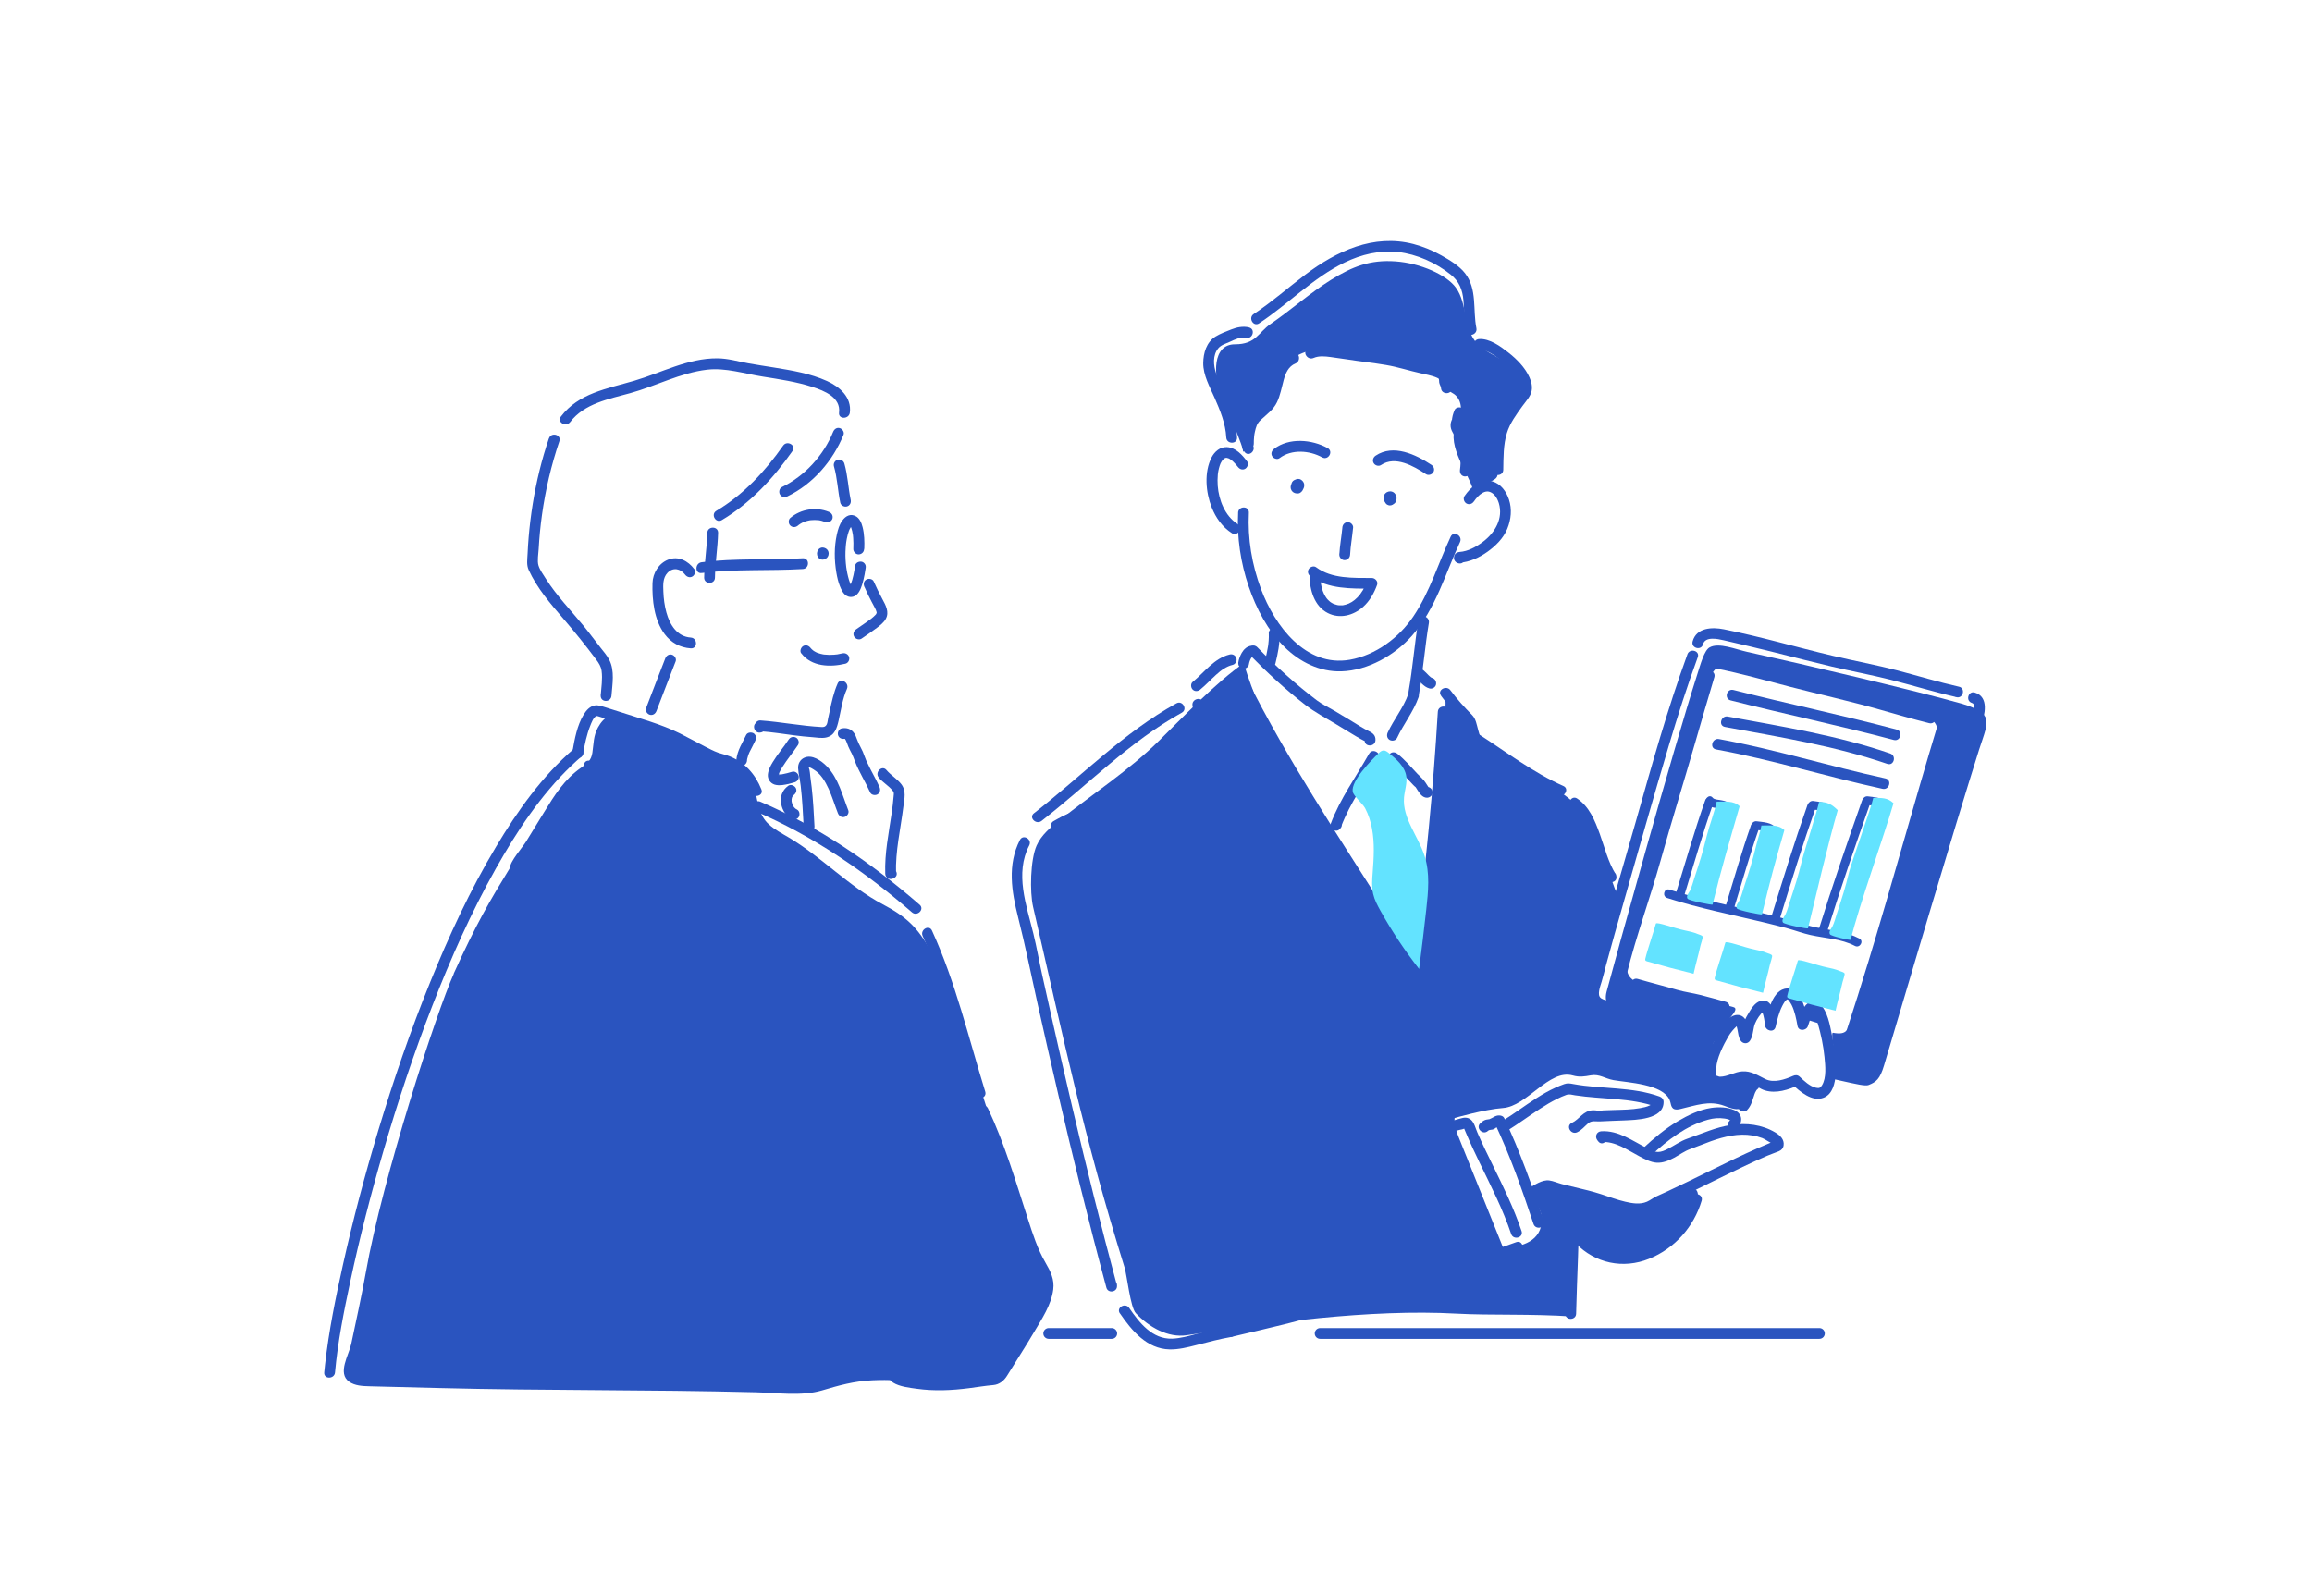 <?xml version="1.0" encoding="UTF-8"?><svg xmlns="http://www.w3.org/2000/svg" viewBox="0 0 536 370"><defs><style>.cls-1{fill:#fff;}.cls-2,.cls-3{fill:#2a54bf;}.cls-4{fill:none;stroke:#2a54bf;stroke-linecap:round;stroke-linejoin:round;stroke-width:2.5px;}.cls-3,.cls-5{mix-blend-mode:multiply;}.cls-5{fill:#63e3ff;}.cls-6{isolation:isolate;}</style></defs><g class="cls-6"><g id="base"><rect class="cls-1" width="536" height="370"/><g><path class="cls-2" d="M133.08,173.59c-7.38,6.33-13.14,14.47-18.1,22.77-5.97,9.98-10.87,20.57-15.24,31.34-4.57,11.25-8.52,22.75-12.03,34.37-3.12,10.34-5.89,20.8-8.24,31.35-1.68,7.55-3.23,15.18-4.1,22.87-.07,.64-.14,1.29-.2,1.93-.14,1.6,2.36,1.59,2.5,0,.63-7.04,2.04-14.06,3.52-20.99,2.18-10.21,4.78-20.33,7.7-30.35,3.32-11.39,7.06-22.67,11.36-33.73,4.22-10.87,8.98-21.58,14.7-31.75,4.83-8.59,10.38-17.03,17.53-23.88,.77-.74,1.56-1.45,2.37-2.15,1.22-1.05-.55-2.81-1.77-1.77h0Z"/><path class="cls-2" d="M175.01,188.05c13.39,5.72,25.45,13.98,36.42,23.49,1.21,1.05,2.99-.71,1.77-1.77-11.12-9.65-23.34-18.07-36.92-23.88-1.46-.63-2.74,1.53-1.26,2.16h0Z"/><path class="cls-2" d="M213.9,217.02c5.39,11.76,8.29,24.44,12.1,36.75,.47,1.53,2.89,.88,2.41-.66-3.87-12.53-6.87-25.38-12.35-37.35-.67-1.46-2.82-.19-2.16,1.26h0Z"/><path class="cls-2" d="M226.89,258.27c3.2,6.8,5.47,13.97,7.74,21.12,1.14,3.59,2.18,7.27,3.58,10.76,.88,2.18,2.45,4.05,3.26,6.25,.87,2.36-.42,5.12-1.57,7.15-1.84,3.26-3.73,6.49-5.75,9.63-.87,1.36-1.87,2.67-2.6,4.1-.26,.51-.58,1.11-1.15,1.32-.35,.13-.65,0-1,.02-.56,.02-1.13,.19-1.68,.28-3.69,.62-7.42,1.05-11.16,.95-2.04-.06-4.06-.28-6.05-.75-.69-.16-1.82-.26-2.31-.82s-.76-1.42-1.16-2.04c-1.98-3.03-4.68-5.53-6.27-8.82-.7-1.45-2.86-.18-2.16,1.26,1.56,3.23,4.19,5.69,6.16,8.65,.72,1.08,1.16,2.55,2.3,3.26,1.5,.94,3.77,1.18,5.49,1.42,4.02,.56,8.07,.38,12.08-.14,1.89-.24,3.75-.56,5.64-.72,1.41-.12,2.48-1.01,3.2-2.18,2.06-3.38,4.25-6.7,6.26-10.12,1.8-3.06,3.97-6.25,4.44-9.85,.31-2.34-.63-4.23-1.78-6.2-1.86-3.19-2.95-6.61-4.08-10.11-2.81-8.66-5.38-17.43-9.27-25.69-.69-1.45-2.84-.19-2.16,1.26h0Z"/><path class="cls-2" d="M182.2,260.56c5.58,13.16,10.16,26.73,14.04,40.48l2.28-.96c-.1-.25-.24-.47-.42-.67-.96-1.27-3.13-.02-2.16,1.26,.18,.2,.32,.42,.42,.67,.65,1.27,2.67,.39,2.28-.96-3.95-13.96-8.63-27.71-14.3-41.07-.63-1.48-2.78-.2-2.16,1.26h0Z"/><path class="cls-2" d="M184.53,246.94c1.44-10.91,5.57-25.33,18.18-27.44,1.58-.27,.91-2.67-.66-2.41-13.82,2.32-18.44,17.9-20.02,29.85-.21,1.59,2.29,1.57,2.5,0h0Z"/><path class="cls-2" d="M136.58,178.87c10.44,.97,20.64,3.59,30.82,5.98,1.56,.37,2.23-2.04,.66-2.41-10.41-2.44-20.82-5.07-31.49-6.07-1.6-.15-1.59,2.35,0,2.5h0Z"/><path class="cls-2" d="M135.17,174.81c.38-2.2,.84-4.45,1.67-6.53,.25-.63,.73-2.01,1.47-2.27,.1-.03,.83,.21,1.14,.31,1.21,.36,2.41,.74,3.61,1.14,4.2,1.38,8.59,2.49,12.59,4.39,3.4,1.62,6.62,3.82,10.18,5.07,1.79,.63,3.5,1.02,5.03,2.23s2.56,2.8,3.25,4.56c.58,1.48,3,.83,2.41-.66-1.39-3.53-3.81-6.25-7.36-7.69-.87-.35-1.78-.53-2.67-.84-1.05-.37-2.07-.93-3.07-1.43-1.95-.99-3.85-2.07-5.8-3.04-4.43-2.19-9.23-3.45-13.91-4.99-1.2-.39-2.4-.78-3.61-1.14-.72-.21-1.42-.48-2.17-.36-1.19,.19-2.02,1.14-2.62,2.13-1.51,2.5-2.09,5.63-2.58,8.47-.27,1.57,2.14,2.25,2.41,.66h0Z"/><path class="cls-2" d="M173.18,176.31c0-.06,0-.11,.02-.17,.02-.14,.01-.11-.01,.08-.03-.04,.05-.29,.06-.34,.05-.23,.11-.45,.19-.67,.04-.11,.08-.22,.12-.33,.03-.07,.15-.45,.04-.11,.07-.21,.18-.41,.28-.61,.4-.82,.86-1.62,1.23-2.45,.14-.32,.22-.62,.13-.96-.08-.29-.3-.6-.57-.75-.55-.29-1.42-.19-1.71,.45-.4,.89-.89,1.73-1.31,2.61-.49,1.05-.86,2.09-.96,3.25-.05,.65,.61,1.28,1.25,1.25,.72-.03,1.19-.55,1.25-1.25h0Z"/><path class="cls-2" d="M152.19,164.86c1.5-3.83,2.93-7.69,4.45-11.52,.25-.63-.27-1.37-.87-1.54-.71-.2-1.29,.24-1.54,.87-1.52,3.82-2.95,7.69-4.45,11.52-.25,.63,.27,1.37,.87,1.54,.71,.19,1.29-.24,1.54-.87h0Z"/><path class="cls-2" d="M160.96,131.96c-1.43-1.9-3.66-3.12-6.03-2.21-2.21,.85-3.59,3.13-3.66,5.45-.11,3.95,.38,8.56,2.82,11.83,1.49,1.99,3.57,3.13,6.06,3.3,1.61,.11,1.6-2.39,0-2.5-3.19-.22-4.87-2.99-5.65-5.8-.44-1.59-.65-3.22-.71-4.86-.06-1.53-.16-3.14,.96-4.35,1.25-1.34,3.01-1,4.06,.4,.41,.54,1.08,.81,1.71,.45,.54-.3,.85-1.17,.45-1.71h0Z"/><path class="cls-2" d="M127.26,101.63c-1.69,4.97-2.93,10.07-3.76,15.25-.41,2.54-.72,5.09-.94,7.65-.11,1.29-.19,2.59-.25,3.89s-.28,2.57,.26,3.74c1.95,4.25,5.07,7.85,8.09,11.36,2.63,3.05,5.16,6.2,7.57,9.43,.61,.81,1.1,1.58,1.24,2.59,.26,1.87-.07,3.9-.21,5.77h2.5v-.18c0-1.61-2.5-1.61-2.5,0v.18c0,1.63,2.38,1.59,2.5,0,.21-2.67,.78-5.78-.49-8.28-.54-1.05-1.34-1.97-2.07-2.89-1.28-1.62-2.49-3.29-3.8-4.89-2.99-3.67-6.34-7.08-8.88-11.1-.58-.92-1.38-2.01-1.69-3.06s-.01-2.67,.05-3.8c.15-2.65,.4-5.29,.77-7.91,.81-5.8,2.15-11.53,4.03-17.08,.52-1.53-1.89-2.18-2.41-.66h0Z"/><path class="cls-2" d="M132.17,97.88c3.29-4.35,9.01-5.36,13.95-6.73,5.93-1.63,11.62-4.71,17.78-5.43,4.29-.51,8.66,.92,12.89,1.59,3.88,.62,7.82,1.2,11.57,2.41,2.76,.89,6.6,2.43,6.16,5.95-.2,1.59,2.3,1.58,2.5,0,.45-3.54-2.31-5.97-5.26-7.31-3.89-1.77-8.21-2.48-12.39-3.16-1.97-.32-3.95-.61-5.92-.97-2.39-.44-4.71-1.14-7.17-1.15-6.78-.04-12.92,3.34-19.27,5.21s-12.86,2.86-16.99,8.31c-.97,1.28,1.2,2.53,2.16,1.26h0Z"/><path class="cls-2" d="M182.53,115.1c5.93-2.86,10.57-8.25,13.03-14.3,.25-.63-.28-1.37-.87-1.54-.72-.2-1.28,.25-1.54,.87-2.22,5.46-6.57,10.24-11.88,12.81-.61,.29-.77,1.16-.45,1.71,.36,.62,1.1,.74,1.71,.45h0Z"/><path class="cls-2" d="M167.33,120.6c6.65-3.94,11.98-9.74,16.39-16.02,.93-1.32-1.24-2.57-2.16-1.26-4.16,5.93-9.22,11.41-15.49,15.12-1.38,.82-.13,2.98,1.26,2.16h0Z"/><path class="cls-2" d="M163.98,123.55c-.09,3.47-.69,6.91-.73,10.39h2.5v-.13c0-1.61-2.5-1.61-2.5,0v.13c0,1.61,2.48,1.61,2.5,0,.05-3.48,.64-6.92,.73-10.39,.04-1.61-2.46-1.61-2.5,0h0Z"/><path class="cls-2" d="M184.98,121.87c.06-.05,.12-.1,.18-.15-.1,.08-.05,.03,.02-.02,.14-.1,.29-.2,.43-.29,.13-.08,.27-.15,.4-.22,.07-.04,.14-.07,.21-.1,.02,0,.23-.1,.11-.05s.1-.04,.12-.04c.09-.03,.18-.07,.27-.1,.15-.05,.29-.09,.44-.13s.3-.07,.45-.1c.08-.02,.15-.03,.23-.04,.24-.05-.08,0,.07-.01,.63-.06,1.26-.07,1.89,0-.13-.02-.1-.02,0,0,.08,.01,.15,.03,.23,.04,.15,.03,.3,.06,.45,.1,.33,.09,.66,.2,.98,.32,.61,.24,1.4-.27,1.54-.87,.16-.72-.22-1.28-.87-1.54-2.97-1.19-6.47-.65-8.91,1.42-.5,.42-.47,1.34,0,1.77,.53,.49,1.23,.45,1.77,0h0Z"/><path class="cls-2" d="M193.34,108.13c.79,2.75,.88,5.64,1.47,8.43,.14,.66,.92,1.04,1.54,.87,.69-.19,1.01-.87,.87-1.54-.58-2.79-.68-5.68-1.47-8.43-.19-.65-.88-1.05-1.54-.87s-1.06,.89-.87,1.54h0Z"/><path class="cls-2" d="M200.42,136.09c.51,1.19,1.07,2.35,1.68,3.49,.21,.4,.43,.8,.64,1.2,.08,.16,.17,.32,.24,.48,.03,.07,.06,.14,.1,.21,.09,.16-.09-.27,0,.02,.04,.12,.09,.24,.12,.36,.02,.06,.03,.13,.05,.2,.07,.22,.01-.24-.01-.09,0,.05,0,.13,0,.18,.03,.19,.04-.15,.02-.13-.03,.05-.16,.46-.05,.23,.11-.22-.09,.13-.13,.2-.09,.16-.06,.06,.04-.05-.07,.07-.12,.14-.19,.21-.27,.29-.58,.55-.89,.8-.04,.03-.08,.07-.12,.1,.1-.08,.07-.05-.01,0-.13,.1-.26,.19-.39,.29-.28,.2-.56,.4-.84,.6-.73,.51-1.47,1.02-2.2,1.52-.56,.38-.81,1.1-.45,1.71,.32,.55,1.15,.83,1.71,.45,1.21-.83,2.44-1.65,3.6-2.54,.74-.57,1.54-1.18,2-2.01,.9-1.6-.02-3.21-.79-4.64-.71-1.33-1.39-2.67-1.99-4.06-.27-.62-1.18-.76-1.71-.45-.64,.38-.72,1.09-.45,1.71h0Z"/><path class="cls-2" d="M194.2,158.46c-.93,2.1-1.4,4.3-1.87,6.54-.12,.56-.25,1.12-.37,1.68-.09,.41-.11,.89-.29,1.28-.24,.5-.62,.65-1.16,.62-4.77-.25-9.48-1.2-14.25-1.54-.51-.04-1.1,.41-1.21,.92l-.06,.3,.87-.87-.15,.03c-1.57,.37-.9,2.78,.66,2.41l.15-.03c.4-.09,.79-.47,.87-.87l.06-.3-1.21,.92c2.68,.19,5.33,.61,8,.96,1.34,.17,2.68,.32,4.03,.41,1.04,.07,2.18,.3,3.21,.09,2.06-.43,2.54-2.21,2.95-3.98,.56-2.44,.89-4.98,1.91-7.28,.65-1.46-1.51-2.73-2.16-1.26h0Z"/><path class="cls-2" d="M162.66,132.86c7.78-.97,15.64-.46,23.45-.92,1.6-.09,1.61-2.59,0-2.5-7.81,.46-15.67-.06-23.45,.92-1.58,.2-1.6,2.7,0,2.5h0Z"/><path class="cls-2" d="M200.37,127.22c.06-1.65,.02-3.37-.39-4.99-.24-.96-.71-2.13-1.67-2.58-.5-.24-1.06-.32-1.6-.12-.6,.22-1.02,.63-1.4,1.13-.7,.92-1.05,2.13-1.3,3.25-.64,2.92-.61,5.95-.11,8.89,.18,1.05,.42,2.12,.82,3.11,.34,.85,.78,1.83,1.63,2.28,.58,.31,1.21,.31,1.8,.02,.43-.21,.77-.62,1.02-1.02,.32-.51,.53-1.1,.71-1.67,.24-.74,.4-1.5,.55-2.25,.1-.5,.18-.99,.25-1.49,.05-.34,.06-.65-.13-.96-.15-.26-.45-.51-.75-.57-.6-.14-1.43,.18-1.54,.87-.23,1.48-.49,2.99-1.04,4.4-.09,.22,.14-.31,.04-.11-.02,.05-.05,.11-.07,.16-.04,.09-.09,.18-.14,.27-.04,.08-.09,.15-.14,.22-.07,.1-.19,.18,.11-.14-.03,.03-.05,.06-.08,.09-.03,.04-.12,.09-.14,.13,.01-.03,.33-.22,.17-.13-.03,.01-.06,.03-.08,.05-.12,.08,.38-.14,.21-.09-.02,0-.05,.01-.07,.02-.13,.05,.42-.02,.25-.03-.03,0-.06,0-.08,0,0,0,.43,.07,.18,.01-.17-.04,.33,.17,.22,.09-.03-.02-.05-.03-.08-.05-.22-.12,.26,.23,.11,.09-.05-.05-.1-.09-.14-.14-.02-.02-.04-.05-.06-.07-.08-.09,.23,.32,.12,.15-.05-.07-.09-.14-.14-.21-.09-.15-.17-.31-.25-.47-.02-.04-.04-.08-.06-.12,0-.02-.02-.04-.03-.06-.07-.14,.09,.23,.08,.2-.03-.1-.08-.21-.12-.31-.08-.21-.15-.43-.22-.65-.15-.5-.27-1-.38-1.51-.06-.27-.11-.55-.15-.82-.02-.13-.04-.27-.06-.4-.01-.08-.02-.15-.03-.23,0-.01,.05,.37,.02,.18,0-.04-.01-.09-.02-.13-.07-.59-.13-1.18-.16-1.77s-.04-1.2-.02-1.8c.01-.37,.03-.73,.06-1.09,.02-.19,.03-.39,.05-.58,0-.09,.02-.19,.03-.28,.01-.11,.08-.51,0-.08,.11-.68,.22-1.35,.4-2.01,.08-.27,.16-.55,.26-.81,.02-.06,.04-.12,.07-.17,.01-.03,.02-.06,.03-.08,.07-.18-.13,.29-.07,.16,.05-.11,.1-.21,.15-.32,.09-.19,.19-.37,.31-.54,.03-.04,.06-.08,.08-.12,.11-.17-.23,.28-.1,.13,.06-.06,.11-.13,.17-.19,.13-.13,.25-.16-.08,.05,.06-.04,.12-.08,.18-.11,.17-.1-.27,.1-.2,.08,.03,0,.05-.02,.08-.03,.03,0,.06-.01,.09-.02,.13-.04-.42,.02-.23,.03,.02,0,.05,0,.08,0,.17-.01-.4-.09-.23-.03,.2,.06,.14,.09-.12-.06,.04,.02,.12,.09,.16,.09-.03,0-.3-.26-.16-.12,.03,.03,.06,.06,.09,.09,.02,.03,.04,.05,.07,.08,.11,.11-.23-.32-.11-.14,.05,.08,.1,.15,.14,.23s.08,.16,.12,.24c.1,.21-.12-.29-.05-.13,.02,.06,.05,.12,.07,.18,.18,.51,.29,1.04,.37,1.58,.04,.29-.03-.25,0-.05,0,.08,.02,.16,.03,.24,.02,.19,.04,.38,.05,.57,.03,.4,.04,.8,.05,1.2,0,.45,0,.91-.02,1.36-.02,.65,.59,1.28,1.25,1.25,.7-.03,1.23-.55,1.25-1.25h0Z"/><path class="cls-2" d="M185.77,151.48c2.35,3.12,6.7,3.26,10.21,2.41,.66-.16,1.05-.9,.87-1.54s-.88-1.03-1.54-.87c-.35,.09-.71,.16-1.07,.22-.07,.01-.15,.02-.22,.04-.36,.06,.15-.02-.07,0-.19,.02-.39,.04-.58,.06-.77,.06-1.54,.05-2.3-.04,.13,.02,.09,.01-.02,0-.1-.02-.19-.03-.29-.05-.19-.04-.38-.08-.57-.13s-.37-.11-.55-.17c-.09-.03-.18-.06-.27-.1,.12,.05,.08,.04-.01,0-.17-.09-.33-.17-.49-.26-.08-.05-.16-.1-.23-.15-.04-.02-.25-.18-.06-.03-.13-.1-.26-.21-.38-.33-.07-.07-.13-.13-.19-.2-.03-.04-.24-.29-.09-.1-.41-.54-1.08-.82-1.71-.45-.53,.31-.86,1.17-.45,1.71h0Z"/><path class="cls-2" d="M189.49,128.65l.04,.17c.04,.16,.11,.3,.22,.43,.09,.14,.21,.24,.35,.32l.3,.13c.22,.06,.44,.06,.66,0,.01,0,.02,0,.03,0,.11-.03,.24-.1,.32-.14,0,0,.02,0,.02-.01,.1-.06,.19-.14,.27-.21,0,0,.01-.01,.02-.02,.04-.04,.08-.1,.1-.13,.02-.03,.07-.09,.1-.14,0,0,0-.01,.01-.02,0,0,0,0,0,0,.02-.05,.11-.25,.13-.3,0,0,0,0,0-.01,0,0,0-.02,0-.02,.02-.09,.05-.24,.05-.35,0,0,0-.02,0-.02,0-.03-.04-.31-.04-.33,0,0,0,0,0,0,0,0,0,0,0-.01,0,0,0,0,0-.01,0,0,0,0,0,0-.02-.05-.1-.25-.13-.3,0,0,0-.02-.01-.02,0,0,0,0,0-.01-.03-.04-.09-.12-.1-.13,0,0-.07-.09-.1-.13,0,0-.01-.01-.02-.02-.09-.08-.18-.15-.27-.21,0,0-.02-.01-.03-.01,0,0-.22-.11-.33-.14-.12-.03-.25-.04-.37-.05-.23,0-.44,.06-.63,.17-.19,.11-.34,.26-.45,.45,0,.01-.02,.03-.03,.04,0,0,0,0,0,.01-.02,.05-.04,.1-.07,.15-.02,.05-.04,.1-.06,.15,0,0,0,.01,0,.02,0,.01,0,.03-.01,.04-.01,.09-.04,.25-.05,.34,0,0,0,0,0,.01,0,0,0,.02,0,.02,0,0,0,.01,0,.02h0c.01,.12,.03,.23,.04,.34,0,0,0,0,0,.01,0,.01,0,.03,.01,.04,0,0,0,0,0,.01h0c.04,.1,.08,.2,.13,.3,0,0,0,.02,.01,.02,0,.02,.02,.03,.03,.05,.08,.15,.19,.26,.32,.35,.12,.11,.26,.19,.43,.22l.33,.04c.23,0,.44-.06,.63-.17,.05-.04,.11-.08,.16-.12,.04-.03,.1-.08,.15-.12,0,0,.02-.02,.02-.02,0,0,0,0,0-.01l.2-.25s0,0,0,0c0,0,0-.01,.01-.02,.05-.1,.1-.21,.13-.32,0,0,0-.01,0-.02,.02-.11,.05-.23,.05-.35s-.02-.24-.05-.35c0,0,0-.02,0-.02-.04-.11-.08-.22-.13-.32,0,0,0-.01-.01-.02,0,0-.14-.19-.21-.27,0,0-.01-.01-.02-.02-.1-.08-.2-.17-.31-.24-.14-.09-.3-.14-.46-.15-.17-.04-.33-.03-.5,.02l-.3,.13c-.15,.08-.26,.19-.35,.32-.08,.08-.13,.17-.16,.28-.08,.15-.11,.31-.11,.48l.04,.33c.06,.21,.17,.4,.32,.55,.05,.05,.09,.11,.15,.16,.11,.12,.25,.21,.4,.26,.15,.08,.31,.11,.48,.11,.17,0,.33-.03,.48-.11,.15-.05,.29-.14,.4-.26l.2-.25c.11-.19,.17-.41,.17-.63l-.04-.33c-.06-.21-.17-.4-.32-.55-.06-.05-.1-.1-.15-.16l-1.51,1.96s.03,.02,.04,.03l-.25-.2s.04,.03,.05,.05l-.2-.25s.02,.02,.02,.04l-.13-.3s0,.02,0,.03l-.04-.33s0,.02,0,.03l.04-.33s0,.02,0,.03l.13-.3s-.01,.03-.02,.04l.2-.25s-.04,.04-.06,.05l.25-.2s-.02,.01-.03,.02l1.71,.45s-.03-.05-.04-.07l.13,.3s-.02-.05-.02-.07l.04,.33s0-.04,0-.07l-.04,.33s.01-.05,.02-.07l-.13,.3s.02-.04,.03-.06l-1.08,.62h0c-.11-.01-.22-.03-.33-.04,.02,0,.04,0,.06,.02l-.3-.13s.03,.01,.04,.02l-.25-.2s.02,.02,.03,.03l-.2-.25s.02,.02,.02,.04l-.13-.3s0,.03,.01,.04l-.04-.33s0,.03,0,.04l.04-.33s0,.03-.01,.04l.13-.3s-.01,.03-.02,.04l.2-.25s-.02,.02-.03,.03l.25-.2s-.03,.02-.04,.02l.3-.13s-.04,.01-.06,.02l1.54,.87-.04-.17c-.04-.16-.11-.3-.22-.43-.09-.14-.21-.24-.35-.32-.14-.09-.3-.14-.46-.15-.17-.04-.33-.03-.5,.02l-.3,.13c-.19,.11-.34,.26-.45,.45l-.13,.3c-.06,.22-.06,.44,0,.66h0Z"/><path class="cls-2" d="M188.83,191.7c-.16-3.07-.31-6.14-.66-9.19-.09-.78-.19-1.56-.3-2.33-.09-.67-.1-1.53-.35-2.15-.14-.34,.2-.12-.1-.02,.24-.08-.03-.1,.26-.06,.27,.03,.69,.32,.94,.47,1.67,.99,2.69,2.75,3.48,4.47,.84,1.84,1.41,3.78,2.15,5.66,.25,.63,.84,1.07,1.54,.87,.6-.16,1.12-.91,.87-1.54-1.37-3.5-2.29-7.45-5-10.22-1.24-1.27-3.4-2.82-5.23-1.96-.94,.44-1.45,1.39-1.4,2.41,.07,1.36,.45,2.75,.6,4.1,.37,3.15,.52,6.31,.69,9.48,.08,1.6,2.58,1.61,2.5,0h0Z"/><path class="cls-2" d="M182.84,171.47c-1.16,1.78-2.57,3.38-3.67,5.2-.54,.88-1.05,1.84-1.15,2.89s.53,2.03,1.57,2.36c.58,.18,1.22,.17,1.82,.1,.97-.12,1.92-.36,2.85-.65,.62-.19,1.09-.88,.87-1.54s-.87-1.08-1.54-.87c-.74,.23-1.48,.42-2.23,.56-.1,.02-.25,.09,.05,0-.06,.02-.13,.02-.19,.02-.13,.01-.26,.02-.39,.03-.1,0-.21,0-.31,0-.04,0-.08,0-.11,0-.22,0,.35,.08,.1,.01-.08-.02-.17-.05-.25-.06-.14-.02,.33,.18,.08,.03s.17,.15,.08,.07c-.2-.19,.16,.27,.05,.07s.12,.34,.05,.11c-.07-.21,.1-.1,0,.12,.02-.04,0-.15,0-.19,0-.03,0-.05,0-.08-.02-.18-.08,.38-.02,.12,.04-.15,.07-.31,.12-.46,.03-.08,.06-.16,.09-.25,.07-.2-.12,.26-.05,.12,.03-.06,.06-.12,.08-.18,.19-.41,.42-.8,.66-1.18,.54-.87,1.15-1.7,1.76-2.53s1.27-1.67,1.84-2.55c.36-.55,.13-1.41-.45-1.71-.62-.33-1.33-.14-1.71,.45h0Z"/><path class="cls-2" d="M195.79,171.29c.07-.01,.19,.08,.1,0-.09-.08,.12,.21,.16,.28,.26,.49,.4,1.03,.62,1.54,.24,.57,.54,1.11,.82,1.66s.47,1.13,.7,1.72c.97,2.51,2.44,4.79,3.54,7.24,.28,.62,1.17,.76,1.71,.45,.63-.37,.72-1.09,.45-1.71-.61-1.37-1.34-2.69-2.04-4.03-.36-.69-.7-1.38-1.02-2.08s-.5-1.38-.8-2.06-.66-1.29-.97-1.95c-.27-.57-.45-1.18-.7-1.75-.62-1.37-1.73-1.97-3.21-1.71-.67,.12-1.04,.93-.87,1.54,.19,.7,.87,.99,1.54,.87h0Z"/><path class="cls-2" d="M203.73,180.31c.91,1.07,2.17,1.8,3.09,2.86,.49,.57,.42,.71,.35,1.45-.11,1.28-.25,2.56-.44,3.83-.68,4.69-1.67,9.36-1.5,14.13,.03,.99,1.03,1.51,1.88,1.08l.15-.08c1.44-.72,.18-2.87-1.26-2.16l-.15,.08,1.88,1.08c-.18-5.25,1.06-10.37,1.7-15.55,.23-1.86,.73-3.66-.51-5.24-.99-1.25-2.4-2.05-3.42-3.26s-2.8,.55-1.77,1.77h0Z"/><path class="cls-2" d="M182.74,182.2c-.71,.51-1.21,1.14-1.5,1.97-.26,.73-.25,1.52-.12,2.27,.22,1.37,1.1,2.77,2.36,3.41,.58,.3,1.38,.17,1.71-.45,.3-.57,.17-1.39-.45-1.71-.11-.05-.21-.11-.31-.18-.18-.12,0-.03,.06,.05-.04-.04-.09-.08-.14-.12-.09-.08-.18-.17-.26-.27-.07-.09-.13-.23,.04,.06-.03-.05-.07-.1-.11-.15-.07-.11-.14-.22-.2-.33-.03-.06-.06-.11-.09-.17-.05-.11-.06-.25,.02,.06-.06-.25-.17-.48-.21-.74-.02-.1-.01-.31,0,.08,0-.06-.01-.13-.02-.19,0-.13-.01-.25,0-.38,0-.06,0-.13,.01-.19,.01-.22-.06,.32-.01,.09,.03-.12,.05-.24,.08-.36,.02-.06,.04-.12,.06-.17,.07-.2-.14,.27-.03,.07,.05-.1,.11-.19,.17-.29,.13-.22-.13,.14-.05,.05,.04-.04,.08-.1,.13-.14s.09-.09,.14-.13c.2-.2-.21,.15-.02,.01,.53-.38,.84-1.11,.45-1.71-.34-.53-1.14-.85-1.71-.45h0Z"/><path class="cls-2" d="M236.46,194.74c-2.97,5.75-1.95,11.97-.42,17.98,1.67,6.57,2.99,13.22,4.47,19.84,3.15,14.1,6.4,28.18,9.86,42.21,1.96,7.95,4,15.88,6.13,23.79,.37,1.36,2.45,1.08,2.46-.33v-.24c0-1.61-2.49-1.61-2.5,0v.24c.82-.11,1.64-.22,2.45-.33-3.66-13.62-7.06-27.31-10.28-41.03-1.62-6.87-3.19-13.76-4.74-20.64-.76-3.36-1.5-6.72-2.25-10.08s-1.28-6.46-2.06-9.65c-1.62-6.63-4.36-13.94-.97-20.48,.74-1.43-1.42-2.69-2.16-1.26h0Z"/><path class="cls-2" d="M259.63,304.51c2.75,4.01,6.25,8.25,11.51,8.37,2.09,.05,4.17-.48,6.17-.99,2.71-.7,5.4-1.42,8.16-1.9,1.58-.28,.91-2.69-.66-2.41-2.5,.44-4.96,1.06-7.41,1.71-1.85,.49-3.73,1.03-5.66,1.1-4.59,.15-7.59-3.67-9.96-7.13-.9-1.32-3.07-.07-2.16,1.26h0Z"/><path class="cls-2" d="M285.48,309.98c8.16-1.94,16.39-3.72,24.36-6.35,8.99-2.96,18.11-5.47,27.17-8.21,5.1-1.54,10.16-3.16,15.16-5,1.5-.55,.85-2.97-.66-2.41-8.82,3.23-17.86,5.81-26.87,8.45-8.58,2.51-17.03,5.47-25.69,7.69-4.7,1.21-9.42,2.3-14.14,3.42-1.56,.37-.9,2.78,.66,2.41h0Z"/><path class="cls-2" d="M285.48,275.18c11.04-2.54,22-5.4,32.98-8.22,5.38-1.38,10.75-2.76,16.14-4.07,1.26-.31,2.52-.6,3.78-.91,.31-.08,.84-.13,1.1-.32,.49-.36,0,.12-.15-.24,.17,.39,.33,.77,.49,1.16,1.01,2.4,2.12,4.76,3.25,7.1,2.61,5.39,5.36,10.73,7.27,16.43,.51,1.52,2.92,.87,2.41-.66-1.76-5.24-4.19-10.21-6.62-15.16-1.25-2.55-2.49-5.09-3.62-7.69-.41-.93-.71-2.31-1.52-2.99-.74-.61-1.58-.52-2.44-.26-2.6,.78-5.29,1.31-7.93,1.97-2.93,.73-5.86,1.47-8.78,2.22-5.81,1.49-11.61,2.99-17.42,4.47-6.52,1.66-13.05,3.28-19.6,4.79-1.57,.36-.9,2.77,.66,2.41h0Z"/><path class="cls-2" d="M344.96,262.21c.37-.35,.87-.18,1.33-.39s.83-.72,1.37-.69l-1.08-.62c3.55,7.53,6.32,15.39,8.94,23.28,.51,1.52,2.92,.87,2.41-.66-2.69-8.1-5.55-16.15-9.19-23.88-.19-.41-.66-.59-1.08-.62-1-.06-1.62,.61-2.35,.86-.15,.05-.7,.07-1,.19-.44,.17-.78,.44-1.12,.76-1.18,1.1,.59,2.87,1.77,1.77h0Z"/><path class="cls-2" d="M276.75,223.71c4.76,14.31,8.3,28.98,12.65,43.41,.46,1.54,2.88,.88,2.41-.66-4.35-14.43-7.89-29.1-12.65-43.41-.51-1.52-2.92-.87-2.41,.66h0Z"/><path class="cls-2" d="M245.53,192.55c1.19-.65,2.46-1.53,3.81-1.78,1.2-.23,2.44,.18,3.58,.5,3.13,.89,5.94,2,8.44,4.15,4.65,4,7.46,9.73,9.64,15.35,.58,1.48,2.99,.84,2.41-.66-2.45-6.32-5.63-12.82-11.07-17.11-2.85-2.24-6.03-3.45-9.5-4.35-1.36-.36-2.77-.61-4.16-.3-1.57,.35-3.02,1.27-4.41,2.03s-.15,2.94,1.26,2.16h0Z"/><path class="cls-2" d="M241.47,190.34c10.79-8.42,20.46-18.43,32.52-25.1,1.41-.78,.15-2.94-1.26-2.16-12.24,6.78-22.08,16.95-33.03,25.49-1.27,.99,.51,2.75,1.77,1.77h0Z"/><path class="cls-2" d="M278.27,159.87c1.3-1.06,2.43-2.3,3.67-3.42,1.15-1.05,2.35-1.93,3.83-2.29,.64-.15,1.08-.91,.87-1.54-.21-.66-.86-1.04-1.54-.87-3.64,.88-5.84,4.12-8.6,6.36-.52,.43-.44,1.33,0,1.77,.52,.52,1.24,.43,1.77,0h0Z"/><path class="cls-2" d="M276.46,163.63c1.69,9.41,2.9,18.92,5.17,28.21,.55,2.25,1.16,4.48,1.85,6.68,.32,1.02,.55,2.47,1.15,3.36,.46,.69,1.36,1.05,2.14,1.21,1.73,.37,3.62,.17,5.37,.29,2.39,.17,4.69,.91,7.08,1.11,1.6,.14,1.59-2.37,0-2.5-2.23-.19-4.39-.85-6.62-1.07-1.68-.17-3.51,.07-5.16-.24-.99-.19-.98-1.06-1.27-1.95-.33-1.02-.65-2.06-.95-3.09-.62-2.15-1.17-4.32-1.66-6.5-1.97-8.65-3.12-17.46-4.69-26.18-.28-1.58-2.69-.91-2.41,.66h0Z"/><path class="cls-2" d="M300.93,205.25c-2.33,2.9-3.45,6.43-5.49,9.5-.68,1.02-1.37,2.32-.75,3.54,.36,.71,.93,.9,1.54,1.32,.83,.57,1.57,1.47,2.31,2.16,6.59,6.13,13.18,12.25,19.81,18.34,3.73,3.43,7.47,6.84,11.22,10.24l-.2-1.51-.18,.37c-.7,1.44,1.45,2.71,2.16,1.26l.18-.37c.24-.48,.23-1.13-.2-1.51-7.76-7.03-15.45-14.13-23.13-21.25-1.92-1.78-3.83-3.56-5.75-5.34-.95-.89-1.91-1.78-2.86-2.66-.48-.44-.94-.9-1.43-1.33-.15-.13-1.19-.71-1.23-.83-.09-.21,.73-1.25,.92-1.53,.58-.89,1.03-1.85,1.49-2.8,.99-2.01,1.94-4.07,3.35-5.82,1-1.24-.76-3.02-1.77-1.77h0Z"/><path class="cls-2" d="M334.09,161.34c1.22,1.63,2.49,3.21,3.89,4.7,.6,.64,1.4,1.22,1.75,2.02,.44,1.01,.63,2.19,.93,3.24,1.24,4.34,2.44,8.69,3.76,13.01,.62,2.04,1.38,4.06,1.91,6.12,.36,1.4,.75,2.77,1.3,4.11,.36,.89,.78,1.75,1.2,2.62,.09,.19,.3,.65,.27,.59,.04,.1,.06,.2,.09,.29,.08,.25-.12-.07,.01,.1-.08-.1,.15-.21-.06-.04-.24,.2-.37,.31-.71,.52-1.2,.75-2.48,1.38-3.73,2.04-1,.53-.67,1.96,.3,2.28l.19,.06c1.53,.52,2.18-1.9,.66-2.41l-.19-.06,.3,2.28c1.65-.88,4.32-1.79,5.37-3.48,.8-1.29,.06-2.62-.53-3.82-1.36-2.77-2.04-5.74-2.97-8.67-1.45-4.53-2.74-9.1-4.03-13.68-.37-1.32-.75-2.63-1.12-3.95-.34-1.18-.5-2.51-1.38-3.4-1.81-1.82-3.51-3.71-5.05-5.77-.95-1.27-3.12-.03-2.16,1.26h0Z"/><path class="cls-2" d="M344.44,206.19c.82,1.11,1.73,2.06,2.73,3,.57,.53,.96,.87,.85,1.69-.23,1.67-1.12,3.36-1.68,4.94-.7,1.96-1.43,3.9-2.2,5.84-3.11,7.89-6.64,15.6-9.89,23.43l2.46,.33v-.19c0-1.61-2.51-1.61-2.5,0v.19c0,1.51,1.94,1.57,2.46,.33,3.44-8.27,7.19-16.42,10.41-24.77,.81-2.09,1.55-4.19,2.3-6.3,.49-1.39,1.23-2.82,1.16-4.34-.1-2.33-2.68-3.71-3.94-5.41-.95-1.28-3.12-.03-2.16,1.26h0Z"/><path class="cls-2" d="M286.65,158.18c8.84,17.74,19.72,34.34,30.35,51.03,3.01,4.73,6,9.47,8.93,14.25l1.41-1.84-.17-.03c-1.57-.26-2.25,2.15-.66,2.41l.17,.03c1.01,.16,2.03-.83,1.41-1.84-10.33-16.89-21.52-33.26-31.33-50.47-2.78-4.87-5.44-9.8-7.94-14.82-.72-1.44-2.88-.18-2.16,1.26h0Z"/><path class="cls-2" d="M330.67,219.07c2.36-17.95,4.1-35.98,5.17-54.05,.1-1.61-2.4-1.6-2.5,0-1.08,18.07-2.82,36.1-5.17,54.05-.21,1.59,2.29,1.58,2.5,0h0Z"/><path class="cls-2" d="M328.21,157.19c.13,.07,.25,.15,.37,.25l-.25-.2c.45,.36,.83,.8,1.23,1.21,.52,.51,1.11,.98,1.82,1.17,.31,.09,.68,.04,.96-.13,.26-.15,.51-.45,.57-.75,.15-.66-.2-1.35-.87-1.54-.08-.02-.16-.05-.24-.08l.3,.13c-.19-.08-.37-.2-.54-.32l.25,.2c-.83-.65-1.42-1.57-2.36-2.09-.29-.16-.64-.21-.96-.13-.29,.08-.6,.3-.75,.57-.31,.59-.16,1.37,.45,1.71h0Z"/><path class="cls-2" d="M289.51,154.14c.06-.42,.19-.82,.35-1.21l-.13,.3c.15-.35,.33-.68,.56-.98l-.2,.25c.12-.15,.25-.3,.41-.42l-.25,.2c.1-.07,.2-.13,.31-.18l-.3,.13c.1-.04,.2-.07,.3-.08l-.33,.04s.06,0,.09,0c.33-.02,.65-.13,.88-.37,.22-.22,.38-.57,.37-.88s-.12-.66-.37-.88-.55-.38-.88-.37c-.39,.02-.67,.1-1.02,.26-.23,.1-.42,.26-.61,.42-.33,.27-.59,.64-.81,1-.23,.38-.4,.8-.55,1.22-.1,.29-.18,.58-.22,.88-.05,.17-.06,.33-.02,.5,0,.17,.06,.32,.15,.46,.15,.26,.45,.51,.75,.57,.32,.07,.68,.06,.96-.13,.25-.16,.53-.43,.57-.75h0Z"/><path class="cls-2" d="M289.72,151.82c4.02,4.12,8.27,8.02,12.82,11.56,2.27,1.76,4.75,3.06,7.21,4.54,1.22,.73,2.43,1.48,3.64,2.21,.68,.41,1.35,.82,2.04,1.2,.22,.12,.43,.24,.66,.35,.64,.3,.28,.2,.29-.04-.08,1.61,2.42,1.6,2.5,0,.06-1.15-.63-1.69-1.58-2.14-1.34-.64-2.6-1.49-3.87-2.26-1.35-.82-2.7-1.64-4.06-2.44s-2.8-1.46-4.05-2.4c-4.94-3.72-9.52-7.91-13.84-12.34-1.13-1.15-2.89,.61-1.77,1.77h0Z"/><path class="cls-2" d="M323.88,171.12c1.51-3.26,3.81-6.08,5.01-9.5,.22-.64-.25-1.37-.87-1.54-.69-.19-1.31,.23-1.54,.87-1.11,3.16-3.35,5.85-4.76,8.9-.28,.61-.17,1.35,.45,1.71,.54,.32,1.42,.17,1.71-.45h0Z"/><path class="cls-2" d="M317.41,174.74c-3.06,5.4-6.73,10.45-8.92,16.3-.44,1.18,1.27,2.1,2.09,1.22l.17-.19c1.09-1.18-.67-2.95-1.77-1.77l-.17,.19,2.09,1.22c2.11-5.63,5.73-10.51,8.67-15.7,.8-1.4-1.36-2.66-2.16-1.26h0Z"/><path class="cls-2" d="M322.21,176.54c1.83,1.45,3.29,3.27,4.92,4.93,.33,.34,.68,.76,1.06,1.04,.15,.11-.16-.25,0,0,.05,.07,.09,.14,.14,.21,.11,.17,.22,.34,.33,.52,.5,.78,1.15,1.74,2.2,1.72,.65-.02,1.28-.56,1.25-1.25s-.55-1.27-1.25-1.25c-.13,0-.07,0,.18,.03l.19,.08c-.17-.09,.17,.2,.04,.03-.05-.06-.11-.12-.16-.18-.19-.21,.15,.22-.02-.03-.2-.3-.39-.61-.59-.91-.51-.79-1.23-1.38-1.88-2.05-1.51-1.58-2.91-3.27-4.63-4.64-.53-.42-1.25-.52-1.77,0-.43,.43-.53,1.35,0,1.77h0Z"/><path class="cls-2" d="M328.85,143.78c-.93,5.49-1.32,11.05-2.29,16.52-.28,1.57,2.13,2.25,2.41,.66,.97-5.48,1.37-11.04,2.29-16.52,.27-1.57-2.14-2.25-2.41-.66h0Z"/><path class="cls-2" d="M294.15,146.87c.02,.55,.01,1.11-.03,1.66-.02,.28-.05,.55-.08,.83,0,.05-.06,.46-.03,.24-.02,.13-.04,.25-.06,.38-.17,1.08-.42,2.15-.68,3.21-.16,.63,.2,1.39,.87,1.54s1.37-.19,1.54-.87c.57-2.28,1.05-4.63,.96-6.99-.02-.65-.56-1.28-1.25-1.25s-1.28,.55-1.25,1.25h0Z"/><path class="cls-2" d="M289.14,107c-1.14-1.51-2.66-3.24-4.71-3.33-1.58-.07-2.84,1.03-3.53,2.36-1.79,3.45-1.37,8.14,.02,11.64,.96,2.41,2.47,4.54,4.68,5.96,1.36,.87,2.61-1.29,1.26-2.16-2.88-1.86-4.3-5.55-4.55-8.83-.06-.86-.06-1.73,.02-2.58,.03-.29,.05-.49,.14-.93,.07-.37,.17-.73,.28-1.09,.05-.15,.1-.3,.16-.45,.07-.19-.13,.26,.01-.03,.03-.06,.05-.12,.08-.18,.07-.14,.14-.28,.23-.41,.05-.09,.32-.44,.11-.18,.09-.11,.18-.21,.28-.31,.1-.11,.27-.21,.04-.06,.1-.07,.21-.13,.32-.2,.17-.11-.07,.03-.1,.04,.07-.02,.14-.05,.21-.07s.14-.03,.22-.05c-.17,.03-.22,0-.03,.02,.04,0,.11,0,.15,0,.25,0-.27-.07-.02,0,.15,.04,.3,.08,.45,.13,.17,.07-.27-.14,0,0,.09,.05,.18,.09,.26,.14,.16,.09,.31,.19,.45,.31-.2-.16,.11,.1,.12,.11,.1,.09,.19,.17,.28,.26,.36,.35,.69,.73,1,1.13,.41,.54,1.08,.82,1.71,.45,.53-.31,.86-1.17,.45-1.71h0Z"/><path class="cls-2" d="M341.69,116.29c.54-.79,1.19-1.56,2.04-2.03,.52-.29,1.06-.37,1.46-.27,.51,.13,.91,.39,1.34,.86,.4,.45,.75,1.15,.95,1.8,1.07,3.54-.87,6.84-3.64,8.94-1.55,1.18-3.5,2.26-5.48,2.39-.52,.04-1.09,.36-1.21,.92l-.04,.19c-.32,1.57,2.09,2.24,2.41,.66l.04-.19-1.21,.92c2.35-.16,4.6-1.19,6.5-2.55s3.67-3.11,4.58-5.3,1.13-4.59,.4-6.81c-.61-1.85-1.89-3.66-3.85-4.21-2.74-.78-5.02,1.33-6.46,3.41-.38,.56-.1,1.39,.45,1.71,.62,.36,1.33,.11,1.71-.45h0Z"/><path class="cls-2" d="M287.04,118.87c-.3,5.76,.59,11.63,2.44,17.09,1.76,5.16,4.41,10.21,8.32,14.06,3.52,3.47,8.15,5.79,13.17,5.64,6.16-.18,12.38-3.74,16.4-8.28,5.48-6.19,7.68-14.34,11.11-21.69,.68-1.45-1.48-2.72-2.16-1.26-2.86,6.13-4.81,12.76-8.61,18.43-3.34,4.99-8.78,9.06-14.78,10.11-10.25,1.78-17.42-7.92-20.58-16.38-2.11-5.64-3.13-11.7-2.82-17.72,.08-1.61-2.42-1.6-2.5,0h0Z"/><path class="cls-2" d="M290.32,103.07c.02,.64,.08,.81,.18,.51,.05-.11,.09-.22,.12-.33,.08-.34,.05-.73,.06-1.08,.03-.7,.09-1.39,.25-2.07,.26-1.14,.47-1.91,1.34-2.72,1.39-1.3,2.93-2.35,3.78-4.12,.78-1.63,1.07-3.41,1.55-5.14,.44-1.59,1.1-3.18,2.73-3.84,1.47-.6,.83-3.02-.66-2.41-2.1,.85-3.38,2.38-4.13,4.48-.69,1.91-.81,4.03-1.74,5.85-1.02,1.99-3.24,2.88-4.41,4.74-.72,1.14-.93,2.62-1.08,3.94-.09,.73-.09,1.44-.24,2.15-.16,.75,0,1.23,.5,1.82,1.05,1.22,2.81-.55,1.77-1.77h0Z"/><path class="cls-2" d="M304.52,83c1.23-.54,2.66-.39,3.95-.22s2.56,.35,3.84,.55c3,.47,6.03,.79,9.03,1.3,2.74,.46,5.34,1.33,8.04,1.92,1.18,.26,2.38,.49,3.51,.93,.94,.36,.66,.35,.77,1.22,.06,.41,.41,.96,.42,1.26,.06,1.6,2.56,1.61,2.5,0-.03-.71-.36-1.29-.44-1.98-.07-.59-.03-1.14-.4-1.66-.72-1.01-2.58-1.43-3.72-1.73-3.16-.82-6.34-1.73-9.55-2.29-3.47-.61-6.98-.99-10.45-1.54-2.89-.45-5.99-1.14-8.76,.08-1.47,.65-.2,2.8,1.26,2.16h0Z"/><path class="cls-2" d="M337.24,95.06c-.38,.84-.6,1.66-.65,2.58l.17-.63c-.59,1-.62,2.06-.07,3.08,.5,.94,1,1.82,1.32,2.85,.6,1.92,.74,3.96,.47,5.95-.09,.67,.16,1.34,.87,1.54,.58,.16,1.45-.2,1.54-.87,.32-2.41,.27-4.83-.44-7.17-.36-1.18-.88-2.29-1.49-3.36-.3-.52-.09-.47,.08-1.06,.15-.56,.1-1.1,.35-1.65,.28-.61,.18-1.34-.45-1.71-.54-.31-1.43-.17-1.71,.45h0Z"/><path class="cls-2" d="M289.54,75.9c-1.42-.31-2.78-.03-4.11,.49-1.19,.47-2.54,.97-3.63,1.64-2.09,1.28-2.83,3.83-2.85,6.15-.03,2.79,1.54,5.57,2.64,8.07,1.29,2.94,2.53,5.95,2.7,9.19,.08,1.6,2.58,1.61,2.5,0-.28-5.41-3.14-9.91-4.86-14.9-.62-1.8-.82-4.22,.52-5.8,.67-.8,1.82-1.1,2.73-1.52,1.11-.51,2.45-1.17,3.7-.89,1.57,.35,2.24-2.06,.66-2.41h0Z"/><path class="cls-2" d="M291.9,74.97c6.77-4.47,12.47-10.54,19.83-14.11,3.86-1.87,8.14-2.91,12.44-2.42s8.69,2.46,12.15,5.22c1.97,1.57,2.74,3.52,2.96,6.01s.12,4.74,.59,7.08c.32,1.58,2.73,.91,2.41-.66-.86-4.28,.24-9.02-2.63-12.73-1.34-1.73-3.61-3.09-5.5-4.15-2.03-1.14-4.22-2.05-6.48-2.64-9.25-2.39-17.84,1.65-25.1,7.14-3.99,3.01-7.74,6.34-11.92,9.1-1.34,.88-.09,3.05,1.26,2.16h0Z"/><path class="cls-2" d="M342.91,81.11c1.72-.11,3.63,1.33,4.93,2.32,1.75,1.33,3.61,3.07,4.51,5.12,.26,.59,.47,1.29,.21,1.92-.29,.7-1.03,1.42-1.48,2.04-.41,.57-.83,1.14-1.23,1.72-1.23,1.78-2.37,3.64-2.97,5.73-.83,2.88-.81,6-.87,8.97h2.5v-.16c0-1.61-2.51-1.61-2.5,0v.16c0,1.61,2.47,1.61,2.5,0,.05-2.82,0-5.79,.84-8.52,.7-2.3,2.18-4.29,3.57-6.22,.79-1.11,1.93-2.23,2.17-3.61,.19-1.06-.08-2.12-.51-3.09-1.03-2.31-2.95-4.23-4.91-5.77-1.81-1.43-4.33-3.27-6.78-3.11-1.6,.1-1.61,2.6,0,2.5h0Z"/><path class="cls-2" d="M360.91,213.98c2.02,11.24,2.15,22.69,2.87,34.06,.1,1.6,2.6,1.61,2.5,0-.74-11.6-.9-23.26-2.96-34.73-.28-1.58-2.69-.91-2.41,.66h0Z"/><path class="cls-2" d="M363.48,278.65c.19,8.65-.4,17.29-.58,25.94-.03,1.61,2.47,1.61,2.5,0,.19-8.65,.77-17.29,.58-25.94-.04-1.61-2.54-1.61-2.5,0h0Z"/><path class="cls-2" d="M365.31,288.28c4.51,4.65,10.99,6.01,17,3.59s10.39-7.46,12.19-13.47c.46-1.54-1.95-2.2-2.41-.66-1.55,5.16-5.46,9.64-10.46,11.73s-10.65,1.07-14.56-2.95c-1.12-1.16-2.89,.61-1.77,1.77h0Z"/><path class="cls-2" d="M349.33,262.24c2.65-1.64,5.15-3.51,7.77-5.2,1.24-.81,2.52-1.57,3.85-2.23,.7-.35,1.42-.68,2.16-.94s1.31-.02,2.05,.09c6.3,.97,12.87,.53,18.95,2.71l-.92-1.21c0,.37-.22,.59-.73,.85-.67,.33-1.44,.49-2.18,.62-1.99,.36-4.04,.38-6.06,.44-.85,.02-1.69,.04-2.54,.09-.38,.02-.78,.12-1.16,.12s.32,0-.16-.06c-.33-.05-.65-.09-.98-.09-2.35,.04-3.11,2.05-4.99,2.94-1.45,.69-.19,2.84,1.26,2.16,1.05-.5,1.69-1.34,2.54-2.07s1.78-.38,2.85-.45c1.61-.1,3.63-.14,5.39-.22,2.79-.13,9.33-.18,9.25-4.33-.01-.59-.39-1.01-.92-1.21-6.44-2.32-13.38-1.68-20.03-2.9-.81-.15-1.31-.25-2.1,.02-.68,.24-1.35,.51-2.01,.81-1.54,.69-3,1.54-4.42,2.45-2.75,1.75-5.35,3.73-8.13,5.44-1.37,.84-.11,3.01,1.26,2.16h0Z"/><path class="cls-2" d="M355.75,277.69c.7-.45,1.42-.87,2.18-1.19,.3-.12,.65-.28,.95-.28,.45,0,1.07,.33,1.53,.46,1.86,.51,3.75,.93,5.63,1.39,3.68,.9,7.17,2.41,10.88,3.15,1.64,.33,3.35,.49,4.98,.03,.82-.23,1.54-.62,2.24-1.07,.91-.58,1.94-.97,2.92-1.42,3.8-1.74,7.54-3.6,11.29-5.45s7.51-3.67,11.35-5.33c.89-.39,1.83-.68,2.71-1.05,.59-.25,1-.7,1.09-1.36,.2-1.41-.85-2.35-1.94-3-3.09-1.84-6.69-2.24-10.2-1.74s-6.76,2.01-10.12,3.17c-1.68,.58-3.1,1.64-4.67,2.43-.67,.34-1.41,.67-2.17,.67-.89,0-1.78-.5-2.56-.88-3.38-1.69-6.62-4.16-10.6-3.92-1.15,.07-1.56,1.29-.88,2.13l.19,.24c1,1.26,2.76-.52,1.77-1.77l-.19-.24-.88,2.13c3.29-.2,6.04,1.86,8.82,3.32,1.23,.64,2.6,1.39,4.01,1.48s2.82-.49,4.06-1.16,2.42-1.55,3.76-2.02c1.6-.56,3.17-1.23,4.78-1.81,3.04-1.08,6.36-1.87,9.59-1.33,.78,.13,1.55,.33,2.29,.61s1.52,.97,2.27,1.19l.15,.14c.12,.43,.35,.21,.68-.65-.18-.15-1.04,.33-1.2,.4-.97,.4-1.93,.82-2.9,1.24-3.61,1.59-7.16,3.31-10.7,5.05s-6.79,3.36-10.22,4.95c-.85,.4-1.71,.79-2.57,1.17-.8,.36-1.45,.92-2.25,1.27-1.59,.69-3.39,.38-5.02,0-1.93-.44-3.72-1.14-5.6-1.75-1.98-.64-4.01-1.12-6.04-1.6-1.01-.24-2.02-.48-3.03-.74s-1.99-.72-2.97-.85c-1.57-.21-3.42,1.02-4.69,1.82-1.35,.86-.1,3.03,1.26,2.16h0Z"/><path class="cls-2" d="M382.82,267.87c3.8-3.54,8.08-6.86,13.17-8.26,1.27-.35,2.45-.46,3.84-.26,.29,.04,.59,.11,.87,.19,.24,.07,.4,.24,.64,.28-.06,0-.05,.06-.04-.04,0-.02-.08-.36-.03-.34,.08,.04-.32,.46-.4,.55-1.13,1.15,.64,2.92,1.77,1.77,1.42-1.45,1.48-3.45-.53-4.35-1.63-.73-3.67-.78-5.41-.52-2.71,.4-5.41,1.71-7.74,3.09-2.87,1.71-5.46,3.86-7.9,6.13-1.18,1.1,.59,2.86,1.77,1.77h0Z"/><path class="cls-2" d="M341.66,172.46c6.42,4.13,12.52,8.83,19.53,11.95,1.46,.65,2.73-1.51,1.26-2.16-7.01-3.12-13.11-7.82-19.53-11.95-1.36-.87-2.61,1.29-1.26,2.16h0Z"/><path class="cls-2" d="M364.4,187.32c2.41,1.62,3.46,4.93,4.37,7.54,1.07,3.07,1.93,6.33,3.65,9.11,.61,.99,2.43,.67,2.33-.63l-.02-.19c-.13-1.59-2.63-1.61-2.5,0l.02,.19,2.33-.63c-1.78-2.86-2.57-6.25-3.71-9.39s-2.43-6.29-5.21-8.16c-1.34-.9-2.59,1.26-1.26,2.16h0Z"/><path class="cls-2" d="M397.89,247.6c.09-2.16,1.6-5.23,2.78-7.26,.56-.97,1.3-1.8,2.02-2.46,.19-.17-.1,.1-.03-.06-.15-.1-.18-.08-.09,.05,.04,.08,.08,.16,.09,.25,.03,.19,.1,.39,.14,.59,.18,.9,.23,1.8,.75,2.58s1.64,.82,2.16,0c.62-.98,.69-2.05,.92-3.16s.93-2.22,1.64-3.07c.13-.16,.47-.38,.54-.54-.18,.44-.56-.7-.22,.22s.5,1.98,.6,2.99c.13,1.3,2.12,1.82,2.46,.33,.36-1.62,.77-3.29,1.52-4.78,.26-.51,.79-1.54,1.31-1.59-.25,.02,.03,.04,.14,.19,.27,.35,.52,.69,.72,1.09,.76,1.52,1.09,3.28,1.39,4.93,.24,1.28,2.07,1.09,2.41,0,.3-.95,.59-1.96,1.12-2.81,.46-.73,.08-.17-.01-.48,.04,.12,.44,.67,.56,.94,.27,.58,.45,1.19,.63,1.8,.73,2.5,1.29,5.16,1.54,7.76,.19,1.97,.51,4.79-.6,6.56-.36,.58-.66,.69-1.36,.54-1.46-.32-2.75-1.58-3.8-2.56-.45-.42-.98-.43-1.51-.2-1.93,.84-4.43,1.73-6.46,.74-1.74-.85-3.28-1.91-5.33-1.78-1.77,.11-3.42,1.24-5.17,1.24-.33,0-.53-.19-.79-.23-.21-.04-.01,.39-.06,.13-.02-.11,0-.24,0-.35,0-.54,0-1.08,.01-1.63,.02-1.61-2.48-1.61-2.5,0s-.2,3.11,1.36,4.08c1.91,1.18,4.21,0,6.14-.52,1.1-.3,2-.24,3.08,.14,1.14,.4,2.03,1.21,3.2,1.56,2.63,.79,5.4-.17,7.81-1.22l-1.51-.2c1.8,1.67,4.63,4.18,7.31,3.1,2.1-.84,2.61-3.4,2.78-5.4,.23-2.65-.12-5.39-.66-7.99s-.9-5.53-2.4-7.7c-.7-1.01-1.86-1.66-3.05-1.03-1.6,.86-2.22,3.25-2.71,4.82h2.41c-.44-2.39-1.38-8.16-4.86-8.02s-4.5,5.74-5.04,8.18l2.46,.33c-.19-1.83-.63-6.52-3.63-5.6-1.37,.42-2.22,1.97-2.9,3.12-.43,.72-.78,1.4-.95,2.22-.18,.87-.18,1.79-.67,2.56h2.16c-.59-.88-.4-2.16-.83-3.13-.39-.87-1.06-1.52-2.05-1.54-1.58-.03-2.75,1.39-3.57,2.57-1.12,1.59-1.93,3.4-2.64,5.2-.55,1.4-1.15,2.95-1.22,4.47-.07,1.61,2.43,1.61,2.5,0Z"/><path class="cls-2" d="M374.44,248.89c1.44-3.1,3.64-5.74,5.19-8.78,.31-.6,.16-1.36-.45-1.71-.56-.33-1.4-.16-1.71,.45-1.55,3.04-3.74,5.69-5.19,8.78-.29,.61-.17,1.35,.45,1.71,.54,.32,1.42,.17,1.71-.45h0Z"/><path class="cls-2" d="M405.06,257.35c.78-.8,1.13-1.89,1.46-2.93,.07-.22,.14-.45,.22-.67,.04-.12,.08-.24,.13-.35,.02-.06,.04-.12,.07-.17l-.08,.19s.03-.07,.05-.11c.09-.19,.19-.38,.31-.56,.06-.09,.18-.19-.06,.07,.04-.04,.07-.08,.11-.12,.07-.08,.15-.15,.24-.22,.51-.41,.46-1.34,0-1.77-.24-.22-.55-.38-.88-.37-.35,.02-.61,.15-.88,.37-.84,.68-1.22,1.81-1.54,2.81-.15,.47-.3,.93-.47,1.39-.07,.19,.11-.24,.04-.1-.03,.05-.05,.11-.08,.16-.05,.1-.1,.19-.15,.29-.06,.1-.12,.19-.19,.29-.12,.17,.21-.24,.06-.08-.04,.04-.07,.08-.11,.12-.46,.47-.5,1.31,0,1.77s1.28,.5,1.77,0h0Z"/><path class="cls-2" d="M296.64,106.23c2.79-2.12,6.93-1.81,9.89-.18,1.41,.78,2.67-1.38,1.26-2.16-3.66-2.02-8.93-2.47-12.41,.18-.54,.41-.82,1.08-.45,1.71,.31,.53,1.17,.86,1.71,.45h0Z"/><path class="cls-2" d="M320.17,107.82c3.3-2.22,7.57,.24,10.42,2.12,.56,.37,1.38,.11,1.71-.45,.36-.61,.12-1.34-.45-1.71-3.63-2.4-8.83-4.89-12.94-2.12-.56,.38-.8,1.1-.45,1.71,.32,.56,1.15,.83,1.71,.45h0Z"/><path class="cls-2" d="M299.39,112.25s-.01,.04-.01,.05c0,0,0,.02,0,.03-.02,.11-.04,.23-.05,.34,0,.02,0,.03,0,.05,0,0,0,.01,0,.02,0,.11,.03,.24,.05,.35,.02,.13,.09,.26,.15,.37,0,.01,.01,.02,.02,.04,.03,.05,.09,.12,.11,.14,0,0,.07,.1,.11,.14,0,0,0,0,.01,.01h0c.08,.07,.17,.14,.25,.2,.01,0,.02,.01,.03,.02,.1,.05,.21,.11,.33,.14,0,0,.01,0,.02,0,.06,.01,.28,.04,.34,.05,.14,0,.28-.02,.41-.05,.02,0,.03-.01,.05-.02,.1-.04,.21-.09,.31-.13,.01,0,.02-.01,.04-.02,.19-.11,.34-.26,.45-.45,.11-.19,.17-.41,.17-.63-.02-.13-.03-.27-.06-.4,0-.02-.01-.04-.02-.06-.04-.12-.09-.23-.15-.34,0,0,0-.01-.01-.02,0,0,0,0,0,0-.04-.06-.15-.21-.2-.26,0-.01-.02-.02-.03-.03-.03-.03-.22-.18-.26-.2,0,0,0,0,0,0,0,0-.01,0-.02,0-.22-.12-.44-.19-.69-.19s-.56,.07-.77,.22c-.1,.07-.19,.14-.28,.22-.01,.01-.02,.02-.04,.03-.04,.05-.09,.11-.12,.16s-.09,.11-.12,.16c0,.01-.01,.02-.02,.04-.04,.09-.1,.22-.13,.31,0,0,0,.01,0,.02,0,.01,0,.03,0,.04-.02,.09-.04,.25-.05,.34,0,0,0,.02,0,.02,0,0,0,.01,0,.02,0,0,0,0,0,0,0,.05,.03,.29,.05,.34,0,.01,0,.03,.01,.04,.02,.05,.1,.26,.13,.3,0,0,0,0,0,0,0,0,0,.01,0,.02,.06,.1,.14,.2,.22,.28,.09,.1,.21,.19,.33,.25s.27,.14,.42,.16c.13,.03,.26,.04,.4,.05,0,0,.01,0,.02,0h.01c.11-.01,.22-.03,.33-.04,.23-.05,.41-.19,.58-.35,.06-.05,.11-.13,.16-.19s.11-.13,.14-.2c.04-.09,.09-.21,.13-.31,0,0,0-.02,.01-.03,0-.01,0-.03,0-.04,.02-.1,.03-.24,.05-.34,0-.01,0-.02,0-.03,0-.02,0-.03,0-.05,0-.14-.02-.28-.06-.41,0-.01,0-.03-.02-.04-.04-.11-.09-.23-.14-.34-.01-.03-.03-.06-.05-.08-.07-.09-.14-.19-.22-.28-.01-.01-.02-.02-.03-.04-.01-.01-.03-.02-.04-.04-.09-.07-.19-.15-.29-.22-.03-.02-.06-.04-.09-.05-.14-.09-.3-.14-.46-.15-.17-.04-.33-.03-.5,.02l-.3,.13c-.19,.11-.34,.26-.45,.45-.06,.11-.11,.24-.15,.36,0,.02-.02,.05-.02,.07-.02,.13-.05,.26-.05,.39,0,.12,.04,.35,.05,.41,.03,.15,.1,.32,.17,.44,.2,.34,.47,.5,.82,.62,.25,.09,.59,.08,.84,0s.51-.22,.7-.41,.33-.43,.4-.7,.08-.58,0-.84c-.04-.13-.09-.27-.17-.38s-.16-.25-.28-.34c-.08-.07-.35-.25-.26-.2-.2-.12-.41-.17-.64-.17,.06,0-.27,.02-.37,.05-.24,.07-.45,.18-.62,.36-.1,.09-.18,.2-.24,.32-.14,.3-.16,.39-.19,.72,0,.04,0,.08,0,.12,.01,.15,.03,.29,.06,.44,.04,.16,.11,.3,.22,.43,.09,.14,.21,.24,.35,.32,.14,.09,.3,.14,.46,.15,.17,.04,.33,.03,.5-.02l.3-.13c.19-.11,.34-.26,.45-.45l.13-.3c.06-.22,.06-.44,0-.66,0-.02,0-.04,0-.06l.04,.33c0-.06-.01-.12,0-.18l-.04,.33s0-.05,.02-.08l-.13,.3s.01-.03,.03-.04l-.2,.25s.02-.03,.04-.04l-.25,.2s.03-.02,.04-.02l-.3,.13s.04-.01,.06-.02l-.33,.04h.01c-.29-.12-.59-.25-.88-.37,.03,.02,.05,.05,.08,.08l-.2-.25s.03,.05,.04,.07l-.13-.3s.02,.05,.02,.08l-.04-.33s0,.05,0,.08l.04-.33s-.01,.05-.02,.08l.13-.3s-.03,.05-.05,.08l.2-.25s-.04,.04-.06,.06l.25-.2s-.05,.03-.08,.05l.3-.13s-.05,.02-.08,.02l.33-.04s-.05,0-.07,0l.33,.04s-.05-.01-.08-.02l.3,.13s-.03-.02-.05-.02l.45,.45s0-.02-.01-.03l.13,.3s-.03-.08-.03-.12l.04,.33s0-.07,0-.1l-.04,.33s.02-.08,.03-.12l-.13,.3s.01-.03,.02-.04l-1.71,.45s.09,.04,.13,.07l-.25-.2s.07,.06,.1,.1l-.2-.25s.05,.07,.07,.11l-.13-.3s.03,.07,.03,.11l-.04-.33s0,.07,0,.1l.04-.33s-.01,.05-.02,.08l.13-.3s-.03,.06-.05,.09l.2-.25s-.05,.06-.08,.08l.25-.2h-.01c.21-.05,.42-.11,.63-.16-.02,0-.04,0-.05,0l.33,.04s-.1-.02-.14-.04l.3,.13s-.05-.02-.07-.04l.25,.2s-.03-.02-.04-.04l.2,.25s-.02-.03-.03-.04l.13,.3s-.01-.03-.01-.05l.04,.33s0-.04,0-.06l-.04,.33s.01-.05,.02-.07l-.13,.3s.03-.06,.05-.08l-.2,.25s.05-.05,.07-.07l-.25,.2s.04-.03,.07-.04l-.3,.13s.04-.01,.05-.02l-.33,.04s.03,0,.04,0l-.33-.04s.03,0,.04,.01l-.3-.13s.02,.01,.04,.02l-.25-.2s.02,.02,.03,.03l-.2-.25s.02,.04,.03,.06l-.13-.3s.03,.09,.03,.13l-.04-.33h0c.21-.35,.41-.71,.62-1.07-.02,0-.03,.02-.05,.02l.3-.13s-.05,.02-.08,.02l.33-.04s-.04,0-.06,0l.33,.04s-.03,0-.05-.01l.3,.13s-.02-.01-.04-.02l.25,.2s-.02-.02-.03-.03l.2,.25s-.02-.03-.03-.05l.13,.3s-.01-.04-.02-.07l.04,.33s0-.07,0-.1l-.04,.33s.01-.06,.02-.08c.05-.17,.06-.33,.02-.5,0-.17-.06-.32-.15-.46-.08-.15-.19-.26-.32-.35-.12-.11-.26-.19-.43-.22l-.33-.04c-.23,0-.44,.06-.63,.17l-.25,.2c-.15,.16-.26,.34-.32,.55h0Z"/><path class="cls-2" d="M320.99,116.1l.04,.17c.06,.21,.17,.4,.32,.55,.11,.12,.25,.21,.4,.26,.15,.08,.31,.11,.48,.11,.23,0,.44-.06,.63-.17,.02,0,.03-.02,.05-.03,.09-.07,.18-.14,.27-.21,0,0,.01-.01,.02-.02,.05-.05,.09-.11,.13-.16s.09-.11,.12-.17c0-.01,.01-.03,.02-.04,.04-.1,.09-.21,.13-.31,0,0,0-.02,0-.02,.04-.13,.05-.28,.06-.42,0-.01,0-.03,0-.04,0,0,0-.01,0-.02-.01-.12-.03-.24-.05-.35,0-.03-.01-.06-.02-.09,0-.01,0-.03-.01-.04-.05-.11-.09-.23-.14-.34-.01-.02-.03-.05-.04-.07-.07-.09-.15-.22-.24-.31,0,0,0,0-.01-.01-.08-.07-.18-.14-.26-.2,0,0-.02-.01-.03-.02,0,0,0,0-.01,0,0,0,0,0,0,0-.02,0-.28-.12-.3-.13,0,0-.02,0-.03,0-.12-.03-.24-.04-.36-.05,0,0,0,0-.01,0-.02,0-.32,.04-.34,.05,0,0,0,0,0,0,0,0,0,0-.01,0-.05,.01-.33,.14-.15,.06,.19-.08-.11,.04-.15,.07,0,0,0,0-.01,0,0,0,0,0,0,0-.03,.02-.23,.18-.26,.2-.09,.09-.17,.19-.24,.3-.07,.12-.12,.25-.16,.38,0,.02,0,.04-.01,.05-.02,.13-.04,.26-.05,.39,0,.02,0,.05,0,.07,0,.01,0,.03,0,.04,0,.11,.01,.24,.04,.34l.13,.3c.06,.09,.13,.18,.2,.26,.03,.03,.06,.06,.09,.09,.01,.01,.03,.02,.04,.03,.09,.08,.19,.15,.29,.22,.02,.02,.05,.03,.07,.05,.12,.06,.23,.12,.36,.15,0,0,0,0,.01,0,0,0,0,0,0,0,.05,0,.29,.04,.34,.05,0,0,.02,0,.03,0,0,0,0,0,.01,0,.03,0,.3-.04,.34-.05,0,0,0,0,0,0,0,0,.02,0,.03,0,.11-.04,.24-.08,.34-.15,.03-.02,.23-.18,.26-.2,0,0,0,0,0,0,0,0,0,0,0,0,0,0,.01-.01,.02-.02,.05-.06,.16-.19,.2-.26,0,0,0,0,0-.01,0,0,0-.02,.01-.02,0,0,0,0,0-.01,.04-.09,.1-.22,.13-.31,0,0,0-.02,0-.03,0-.02,.01-.04,.01-.06,.02-.12,.04-.24,.05-.36,0-.01,0-.02,0-.04,0-.02,0-.04,0-.06,0-.12-.03-.24-.05-.36,0-.01,0-.02,0-.03,0-.02,0-.04-.02-.06,0-.01,0-.02-.01-.03-.04-.11-.09-.22-.14-.32,0-.02-.02-.04-.03-.05-.07-.1-.14-.21-.23-.3,0,0-.01-.01-.02-.02-.04-.03-.21-.17-.26-.2,0,0,0,0,0,0,0,0,0,0-.01,0,0,0-.02,0-.02-.01-.04-.02-.26-.11-.3-.13,0,0,0,0,0,0,0,0-.01,0-.02,0-.12-.04-.26-.05-.39-.05-.3,0-.5,.08-.76,.2-.03,.01-.05,.03-.08,.05l-.25,.2c-.12,.11-.21,.25-.26,.4-.06,.1-.08,.2-.09,.32-.04,.17-.03,.33,.02,.5,.04,.14,.09,.28,.17,.4,.03,.05,.07,.09,.1,.13,.03,.04,.07,.09,.1,.13,0,0,.01,.01,.02,.02,.09,.09,.19,.16,.29,.22s.23,.11,.34,.15c.02,0,.03,0,.05,.01,.06,0,.12,.02,.17,.02,.06,0,.12,.02,.17,.02,0,0,.02,0,.03,0,.02,0,.05,0,.07,0,.17,0,.33-.03,.48-.11,.15-.05,.29-.14,.4-.26,.12-.11,.21-.25,.26-.4,.08-.15,.11-.31,.11-.48l-.04-.33c-.06-.21-.17-.4-.32-.55l-.25-.2c-.19-.11-.41-.17-.63-.17-.03,0-.07,0-.1,0l.33,.04s-.04,0-.06-.02l.3,.13s-.03-.02-.05-.03l.25,.2s-.03-.03-.04-.04l.2,.25s-.02-.04-.03-.06l.13,.3s-.01-.03-.02-.05l-.57,1.41s.06-.04,.09-.05l-.3,.13s.05-.02,.08-.02l-.33,.04s.04,0,.06,0l-.33-.04s.03,0,.05,.01l-.3-.13s.03,.02,.05,.03l-.25-.2s.03,.03,.05,.05l-.2-.25s.04,.05,.05,.08l-.13-.3s.03,.09,.04,.14l-.04-.33s0,.1,0,.15l.04-.33s-.01,.07-.03,.1l.13-.3s-.02,.04-.03,.06l.2-.25s-.02,.02-.03,.04l.25-.2s-.02,.01-.03,.02l.3-.13s-.03,0-.04,.01l.33-.04s-.03,0-.05,0l.33,.04s-.04,0-.07-.02l.3,.13s-.08-.04-.11-.07l.25,.2c-.05-.04-.1-.09-.15-.14l.37,.88c0-.05,0-.11,0-.16l-.04,.33s.02-.09,.03-.14l-.13,.3s.02-.03,.03-.05l-.2,.25s.02-.02,.03-.03l-.25,.2s.02-.01,.02-.01l-.3,.13s.02,0,.03,0l-.33,.04s.02,0,.03,0l-.33-.04s.03,0,.04,.01l-.3-.13s.04,.02,.05,.03l-.25-.2s.04,.04,.06,.06l-.2-.25s.05,.07,.06,.11l-.13-.3s.03,.09,.04,.13l-.04-.33s0,.08,0,.12l.04-.33s-.01,.06-.02,.09l.13-.3s-.03,.06-.05,.08l.2-.25s-.04,.05-.07,.07l.25-.2s-.03,.02-.05,.03l1.84,.75-.04-.17c-.04-.16-.11-.3-.22-.43-.09-.14-.21-.24-.35-.32-.14-.09-.3-.14-.46-.15-.17-.04-.33-.03-.5,.02l-.3,.13c-.19,.11-.34,.26-.45,.45l-.13,.3c-.06,.22-.06,.44,0,.66h0Z"/><path class="cls-2" d="M311.21,122.32c-.05,.53-.11,1.05-.18,1.57-.02,.12-.03,.24-.05,.36-.01,.08-.02,.16-.03,.24-.02,.14-.02,.16-.01,.08,.01-.09,0-.06-.01,.08-.02,.15-.04,.3-.06,.45-.02,.12-.03,.24-.05,.36-.14,1.05-.26,2.1-.32,3.16h2.5v-.12c0-.65-.57-1.28-1.25-1.25s-1.25,.55-1.25,1.25v.12c0,.65,.57,1.28,1.25,1.25s1.21-.55,1.25-1.25c.05-1.06,.18-2.11,.32-3.16,.02-.12,.03-.24,.05-.36-.02,.13-.02,.12,0-.03l.04-.33c.04-.28,.08-.57,.11-.85,.07-.52,.13-1.05,.18-1.57,.06-.65-.62-1.28-1.25-1.25-.73,.03-1.18,.55-1.25,1.25h0Z"/><path class="cls-2" d="M303.87,133.66c4.03,2.99,9.43,2.8,14.2,2.84l-1.21-1.58c-.49,1.34-1.2,2.61-2.17,3.6-.81,.83-1.71,1.41-2.73,1.68-.62,.17-.72,.18-1.41,.15-.13,0-.26-.02-.39-.03,.25,.03-.07-.02-.16-.04-.27-.06-.53-.14-.79-.24,.21,.09-.09-.05-.16-.08-.12-.06-.23-.13-.34-.19-.1-.06-.19-.12-.29-.19-.2-.14-.06-.05-.02-.02-.06-.05-.12-.1-.18-.15-.51-.46-.7-.69-1.02-1.24-.8-1.35-1.09-3.04-1.11-4.69s-2.52-1.61-2.5,0c.04,3.27,1.09,7.08,4.25,8.67,2.77,1.4,5.91,.57,8.16-1.42,1.54-1.37,2.57-3.21,3.26-5.13,.28-.78-.45-1.58-1.21-1.58-4.35-.04-9.26,.23-12.94-2.5-.54-.4-1.4-.09-1.71,.45-.37,.64-.1,1.31,.45,1.71h0Z"/><line class="cls-4" x1="243.13" y1="309.18" x2="257.74" y2="309.18"/><line class="cls-4" x1="306.05" y1="309.18" x2="421.8" y2="309.18"/><path class="cls-2" d="M391.2,151.72c-4.66,12.76-8.3,25.85-12,38.91-3.23,11.43-6.69,22.79-9.74,34.26-.52,1.96-1.55,4.22-1.19,6.28,.51,2.93,3.96,3.26,6.28,4.11,1.51,.55,2.17-1.86,.66-2.41-.66-.24-1.33-.47-2-.69-.58-.19-1.45-.34-1.96-.68-.65-.42-.61-1.12-.5-1.83s.36-1.37,.56-2.04c.38-1.25,.68-2.53,1.01-3.79,1.3-4.84,2.68-9.65,4.05-14.47,3.47-12.19,6.91-24.4,10.53-36.54,2.05-6.87,4.23-13.71,6.7-20.45,.55-1.51-1.86-2.17-2.41-.66h0Z"/><path class="cls-2" d="M378.22,236.36c5.67,1.22,11.18,3.06,16.84,4.33,1.57,.35,2.24-2.06,.66-2.41-5.66-1.27-11.17-3.11-16.84-4.33-1.57-.34-2.24,2.07-.66,2.41h0Z"/><path class="cls-2" d="M427.32,248.11c1.57,.66,3.59,1.28,5.3,1.28,1.22,0,2.13-.7,2.66-1.76,.73-1.47,1.1-3.17,1.58-4.74s1-3.28,1.49-4.92c2.23-7.43,4.4-14.88,6.56-22.33,1.91-6.61,3.76-13.23,5.69-19.83,1.7-5.79,3.66-11.49,5.48-17.24,1.09-3.43,2.07-6.88,3.21-10.28,.83-2.47,1.94-6.69-1.47-7.71-1.54-.46-2.2,1.95-.66,2.41s-.44,5.09-.77,6.03c-1.02,2.87-1.76,5.85-2.68,8.75-1.61,5.09-3.36,10.14-4.9,15.26-3.91,13.06-7.51,26.2-11.38,39.27-1.04,3.51-2.09,7.02-3.17,10.53-.28,.9-.54,1.81-.84,2.71-.11,.34-.29,1.2-.66,1.37-.39,.19-1.32-.2-1.7-.28-1.05-.24-2.1-.49-3.09-.91-1.48-.62-2.13,1.8-.66,2.41h0Z"/><path class="cls-2" d="M453.74,161.69h.12c1.38,0,1.73-2.14,.33-2.46-4.83-1.09-9.56-2.54-14.35-3.79s-9.98-2.21-14.96-3.39c-8.42-1.99-16.76-4.45-25.24-6.14-2.72-.54-6.36-.41-7.23,2.81-.42,1.56,1.99,2.22,2.41,.66,.5-1.87,3.39-1.25,4.77-.93,4.06,.93,8.11,1.89,12.15,2.9,4.3,1.08,8.6,2.18,12.91,3.2,4.54,1.07,9.13,1.92,13.66,3.06,5.09,1.29,10.1,2.85,15.22,4.01l.33-2.46h-.12c-1.61,0-1.61,2.5,0,2.5h0Z"/><path class="cls-2" d="M395.04,156.37c-5.32,17.82-10.16,35.79-15.83,53.49-1.62,5.06-3.19,10.13-4.47,15.28-.39,1.56,2.02,2.23,2.41,.66,2.2-8.89,5.38-17.48,7.84-26.29,2.51-8.99,5.29-17.91,7.88-26.88,1.5-5.21,3.02-10.41,4.57-15.61,.46-1.54-1.95-2.21-2.41-.66h0Z"/><path class="cls-2" d="M379.03,229.39c3.04,.9,6.12,1.65,9.17,2.54,1.73,.51,3.57,.73,5.33,1.17,1.97,.5,3.93,1.06,5.89,1.59,1.55,.43,2.22-1.99,.66-2.41-1.96-.54-3.92-1.1-5.89-1.59-1.76-.44-3.59-.67-5.33-1.17-3.04-.89-6.13-1.65-9.17-2.54-1.55-.45-2.21,1.96-.66,2.41h0Z"/><path class="cls-2" d="M449.2,168.16c-5.51,18.21-10.49,36.58-16.04,54.78-1.65,5.42-3.36,10.82-5.12,16.21-.5,1.53,1.91,2.19,2.41,.66,6.02-18.35,11.21-36.95,16.58-55.5,1.5-5.17,3.02-10.34,4.58-15.49,.47-1.54-1.95-2.2-2.41-.66h0Z"/><path class="cls-2" d="M447.92,165.28c-6.89-1.74-13.68-3.9-20.57-5.65-6.35-1.61-12.71-3.09-19.05-4.76-3.24-.86-6.5-1.62-9.79-2.27-1.57-.31-2.24,2.1-.66,2.41,5.76,1.13,11.39,2.74,17.07,4.21,6.92,1.79,13.89,3.33,20.77,5.28,3.84,1.09,7.68,2.21,11.56,3.18,1.56,.39,2.23-2.02,.66-2.41h0Z"/><path class="cls-2" d="M401.21,162.39c12.58,3.2,25.29,5.84,37.83,9.18,1.56,.41,2.22-2,.66-2.41-12.54-3.34-25.25-5.98-37.83-9.18-1.56-.4-2.23,2.01-.66,2.41h0Z"/><path class="cls-2" d="M399.9,168.55c12.66,2.35,25.44,4.38,37.65,8.57,1.52,.52,2.18-1.89,.66-2.41-12.21-4.2-25-6.23-37.65-8.57-1.57-.29-2.25,2.12-.66,2.41h0Z"/><path class="cls-2" d="M397.85,173.77c13.01,2.38,25.67,6.32,38.59,9.13,1.57,.34,2.24-2.07,.66-2.41-12.92-2.81-25.57-6.75-38.59-9.13-1.57-.29-2.25,2.12-.66,2.41h0Z"/><path class="cls-2" d="M417.31,236.15c.12,0,.24,0,.36,.02,.06,0,.12,.01,.18,.02-.1-.01-.12-.02-.04,0,.22,.04,.45,.08,.67,.13,.42,.1,.83,.22,1.24,.36,.85,.27,1.69,.56,2.57,.7,.51,.08,1.1-.13,1.23-.7,.11-.48-.15-1.15-.7-1.23-1.88-.29-3.58-1.24-5.5-1.28-.52-.01-1.02,.47-1,1s.44,.99,1,1h0Z"/><path class="cls-2" d="M386.51,208.21c7.36,2.37,14.96,3.86,22.47,5.67,1.9,.46,3.8,.93,5.68,1.45,1.7,.47,3.35,1.09,5.07,1.47,3.46,.77,7.11,.86,10.31,2.53,1.14,.59,2.15-1.13,1.01-1.73-3.13-1.62-6.57-1.89-9.97-2.56-1.86-.36-3.62-1.01-5.44-1.52s-3.78-1.01-5.68-1.47c-7.66-1.86-15.41-3.36-22.93-5.78-1.23-.4-1.75,1.54-.53,1.93h0Z"/><path class="cls-2" d="M395.29,185.65c-2.53,7.2-4.61,14.54-6.86,21.82-.38,1.23,1.55,1.76,1.93,.53,2.25-7.29,4.33-14.63,6.86-21.82,.43-1.22-1.5-1.74-1.93-.53h0Z"/><path class="cls-2" d="M395.67,186.38c.78,.97,2.25,.92,3.34,1.2,.05,.01,.41,.14,.43,.13-.01,.01,.05-.09-.04-.07-.06,.01,0-.59-.21,.12-.09,.28-.15,.57-.22,.85-.35,1.35-.72,2.69-1.1,4.02-1.47,5.2-3.11,10.35-4.56,15.56l1.96,.27-.03-.22c-.16-1.26-2.16-1.28-2,0l.03,.22c.13,1.05,1.64,1.44,1.96,.27,1.61-5.77,3.44-11.48,5.03-17.25,.33-1.21,.79-2.48,1.01-3.71,.12-.68-.11-1.28-.68-1.68s-1.23-.48-1.86-.59c-.5-.09-1.32-.1-1.66-.53-.8-1.01-2.21,.42-1.41,1.41h0Z"/><path class="cls-2" d="M405.93,191.37c-2.17,6.15-3.93,12.43-5.85,18.66-.38,1.23,1.55,1.76,1.93,.53,1.92-6.23,3.69-12.5,5.85-18.66,.43-1.22-1.5-1.74-1.93-.53h0Z"/><path class="cls-2" d="M406.76,192.35c.68,.09,1.37,.17,2.04,.31,.34,.07,.66,.17,.98,.28,.13,.04,.29,.23,.22,.08,.08,.18-.33,1.12-.4,1.38-.14,.54-.28,1.08-.43,1.62-.28,1.06-.58,2.12-.88,3.18-1.15,4.06-2.39,8.09-3.51,12.16-.34,1.24,1.58,1.77,1.93,.53,1.31-4.72,2.77-9.41,4.06-14.13,.34-1.24,.61-2.51,.98-3.74,.22-.73,.38-1.37-.08-2.05-.88-1.31-3-1.35-4.4-1.54-1.26-.17-1.8,1.75-.53,1.93h0Z"/><path class="cls-2" d="M419.02,186.68c-3,8.52-5.66,17.17-8.33,25.8-.38,1.23,1.55,1.76,1.93,.53,2.67-8.63,5.33-17.28,8.33-25.8,.43-1.22-1.5-1.74-1.93-.53h0Z"/><path class="cls-2" d="M419.84,187.66c.93,.13,2.16,.12,3,.57,.26,.14,.26,.23,.24,.11,.02,.11-.21,.69-.24,.8-.13,.5-.27,1.01-.41,1.51-.72,2.62-1.51,5.22-2.31,7.82-1.58,5.13-3.26,10.24-4.7,15.41-.35,1.24,1.58,1.77,1.93,.53,1.65-5.91,3.6-11.74,5.38-17.61,.8-2.64,1.76-5.34,2.31-8.04,.52-2.56-2.95-2.8-4.66-3.04-1.26-.17-1.8,1.75-.53,1.93h0Z"/><path class="cls-2" d="M431.69,185.6c-3.52,9.99-6.98,20.02-10.11,30.14-.38,1.23,1.55,1.76,1.93,.53,3.13-10.12,6.59-20.15,10.11-30.14,.43-1.22-1.5-1.74-1.93-.53h0Z"/><path class="cls-2" d="M432.52,186.58c.66,.09,1.32,.16,1.96,.29,.33,.07,.73,.12,1.04,.28,.21,.11,.28,.28,.24,.11,.08,.32-.36,1.25-.46,1.59-.17,.6-.34,1.2-.52,1.79-.88,2.96-1.85,5.9-2.82,8.84-1.87,5.64-3.89,11.24-5.48,16.97-.35,1.24,1.58,1.77,1.93,.53,1.78-6.4,4.07-12.65,6.14-18.96,.98-2.98,1.95-5.97,2.78-8.99,.31-1.14,.83-2.3-.22-3.22s-2.74-.98-4.05-1.16-1.8,1.75-.53,1.93h0Z"/><path class="cls-3" d="M245.75,190.09c-2.13,1.69-4.33,3.48-5.43,5.97-1.45,3.29-1.62,10.73-.81,14.23,7.22,31.1,11.7,53.1,21.2,83.58,.56,1.79,1.33,9.26,2.62,10.62,3.05,3.22,7.42,5.75,11.8,5.1,18.93-2.81,42.29-6.12,62.52-5.01,7.92,.44,17.47,0,27.13,.69,.56,.04,.67-21.35,1.09-19.07,.32,1.75,.84,1.83,1.13,1.97,2.75,1.3,3.79,2.55,6.7,3.44,2.88,.88,7.01-.46,9.6-1.99,2.59-1.54,4.69-3.76,6.73-5.98,1.6-1.74,3.26-3.65,3.58-5.99,.09-.65,.03-1.39-.46-1.83-.68-.6-1.74-.26-2.57,.11-3.43,1.57-6.87,3.36-10.63,3.69-5.19,.45-10.34-1.28-15.21-3.14-5.13-1.96-7.56-.94-8.68,.19s1.45,3.66,1.41,6.03c-.09,5.09-4.48,6.38-8.95,6.71-3.42-8.5-6.83-17-10.25-25.49-.6-1.5-1.22-3.08-1.05-4.69,0,0,6.94-2.02,11.21-2.32,5.61-.39,10.67-9.08,16.16-7.56,1.62,.45,2.69,.25,4.23-.02,2.01-.35,3.27,.76,5.24,1.11,3.32,.59,11.48,.88,13.04,4.66,.27,.66,.24,1.5,.8,1.93,.47,.35,1.13,.24,1.7,.1,3.48-.8,6.61-2.04,10.1-.75,1.43,.53,3.12,1.28,4.36,.39,.44-.32,.73-.8,1-1.28,1.05-1.88,1.95-4.08,1.32-6.13-2.09,.33-4.17,.65-6.26,.98-1.06,.17-2.37,.24-2.99-.64-.4-.57-.34-1.34-.26-2.04,.18-1.6,.36-3.2,.54-4.8,.04-.32,.06-.68-.17-.91-.17-.18,1.82-2.45,1.57-2.47-3.92-.39-6.19-.75-10.02-1.67-4.41-1.06-6.01-.93-10.23-2.66-1.94-.79-6.18-.96-7.66-2.45-1.51-1.52-.77-5.44-.21-7.51,1.56-5.77,6.2-12.9,4.15-17.94-3.01-7.4-4.28-16.58-11.26-22.24-7.36-5.97-20.76-10.71-28.4-24.29-.3,21.74-3.16,40.23-6.32,63.6-8.35-12.03-14.37-20.36-21.88-32.93-8.39-14.03-14.16-23.16-18.65-37.58-5.97,3.99-14.71,13.08-19.64,17.95-6.84,6.77-15.39,12.34-22.92,18.33Z"/><path class="cls-3" d="M288.15,104.79c1.57-1.12,.94-3.54,1.27-5.44,.56-3.24,4.07-5.02,5.74-7.85,1.23-2.07,1.43-4.66,2.83-6.63,1.92-2.69,5.51-3.97,8.81-3.82,7.43,.33,11.71,1.51,18.45,3.28,2.12,.56,6.57-.36,8.21,1.1,2.51,2.23,.36,4.19,3.33,5.75,1.4,.74,3.08,3.2,.76,7.65s3.28,11.48,4.02,15.01c1.47-.8,2.94-1.59,4.41-2.39,.4-.22,.82-.45,1.04-.84,.29-.51,.19-1.14,.11-1.72-.59-4.13,.25-8.45,2.33-12.07,1.53-2.66,3.82-5.36,3.25-8.37-.85-4.54-7.01-5.46-10.22-8.77-3.27-3.37-2.21-9.23-4.99-13.02-2.16-2.94-8.16-5.65-14.01-6.06s-9.95,1.19-14.93,4.29c-4.78,2.98-9.33,7.03-13.96,10.2-2.92,2-3.4,4.74-8.29,4.74-5.32,0-4.97,7.25-3.27,11.64,.57,1.47,5.64,12.92,5.11,13.3Z"/><path class="cls-3" d="M105.19,225.74c5.25-11.58,8.24-16.67,13.03-24.5,0-1.5,2.92-4.77,3.74-6.1,1.39-2.27,2.79-4.55,4.18-6.82,2.42-3.95,4.73-7.66,8.62-10.35,1.47-1.02,2.31-1.71,2.57-3.44,.32-2.11,.22-3.89,1.3-5.86,.63-1.15,1.52-2.22,2.71-2.79,2.47-1.18,5.21,1.32,7.54,2.1,3.26,1.1,6.5,2.27,9.67,3.6,3.3,1.38,6.52,2.94,9.6,4.76,2.6,1.54,6.24,3.28,6.88,6.54,.58,2.93,.85,6.09,3.18,8.23,1.37,1.26,3.05,2.12,4.65,3.07,7.68,4.56,13.91,11.33,21.8,15.5,5.51,2.91,8.08,5.36,11.15,10.87,6.22,11.16,9.04,24.59,13.05,36.7,4.43,13.38,8.86,26.75,13.29,40.13,1.1,3.33-.37,5.81-2.14,8.6-2.3,3.63-3.45,8.29-6.16,11.62-4.5,5.53-14.35,3.09-20.37,2.72-3.74-.23-7.49-.46-11.24-.28-4.31,.2-7.74,1.19-11.74,2.37-4.66,1.37-10.5,.53-15.31,.41-25.63-.65-47.98-.34-73.61-.99-5.3-.13-10.6-.27-15.9-.4-1.65-.04-3.41-.12-4.75-1.07-2.76-1.97-.06-6.17,.49-8.71,.9-4.15,2.68-12.54,3.41-16.71,3.85-21.86,16.45-60.49,20.38-69.18Z"/><path class="cls-5" d="M318.08,192.15c.62,3.32,.42,6.73,.16,10.09-.13,1.69-.27,3.4,.11,5.05,.32,1.37,.99,2.63,1.67,3.86,2.64,4.73,5.64,9.25,8.98,13.52,.6-4.59,1.15-9.19,1.66-13.79,.46-4.15,.88-8.44-.39-12.42-1.47-4.61-5.16-8.71-4.77-13.53,.14-1.67,.77-3.32,.52-4.97-.35-2.28-2.28-3.93-4.07-5.38-.36-.29-.76-.59-1.22-.57-.45,.02-.82,.34-1.15,.66-1.63,1.59-6.4,6.36-5.97,8.88,.18,1.04,2.31,2.78,2.88,3.86,.78,1.48,1.29,3.1,1.59,4.73Z"/><path class="cls-5" d="M381.45,222.23c-.03,.15-.06,.31,.01,.44,.08,.14,.25,.2,.4,.24,3.57,1.03,7.16,1.99,10.77,2.87,.58-2.59,1.03-4,1.61-6.58,.06-.26,.58-1.78,.49-2.03-.12-.33-.79-.45-1.11-.59-.99-.43-2.05-.65-3.11-.87-2.22-.45-6.49-2.06-6.62-1.55-.47,1.78-2.04,6.28-2.44,8.08Z"/><path class="cls-5" d="M397.55,226.64c-.03,.15-.06,.31,.01,.44,.08,.14,.25,.2,.4,.24,3.57,1.03,7.16,1.99,10.77,2.87,.58-2.59,1.03-4,1.61-6.58,.06-.26,.58-1.78,.49-2.03-.12-.33-.79-.45-1.11-.59-.99-.43-2.05-.65-3.11-.87-2.22-.45-6.49-2.06-6.62-1.55-.47,1.78-2.04,6.28-2.44,8.08Z"/><path class="cls-5" d="M414.36,230.8c-.03,.15-.06,.31,.01,.44,.08,.14,.25,.2,.4,.24,3.57,1.03,7.16,1.99,10.77,2.87,.58-2.59,1.03-4,1.61-6.58,.06-.26,.58-1.78,.49-2.03-.12-.33-.79-.45-1.11-.59-.99-.43-2.05-.65-3.11-.87-2.22-.45-6.49-2.06-6.62-1.55-.47,1.78-2.04,6.28-2.44,8.08Z"/><path class="cls-5" d="M397.98,185.87c1.97,.03,3.91-.29,5.33,1.07-2.26,7.8-4.36,14.9-6.28,22.8-.04,.16-5.5-.9-5.81-1.38-.38-.61,.33-1.35,.57-1.83,.44-.9,.69-1.93,1-2.88,1.34-4.13,1.85-5.6,2.89-9.82,.59-2.37,1.81-5.57,2.31-7.96Z"/><path class="cls-5" d="M408.35,191.4c1.97,.03,3.91-.29,5.33,1.07-2.26,7.8-3.28,11.65-5.2,19.54-.04,.16-5.5-.9-5.81-1.38-.38-.61,.33-1.35,.57-1.83,.44-.9,.69-1.93,1-2.88,1.34-4.13,1.85-5.6,2.89-9.82,.59-2.37,.73-2.32,1.23-4.71Z"/><path class="cls-5" d="M421.72,185.92c1.97,.03,2.92,.56,4.33,1.93-2.26,7.8-4.98,19.51-6.9,27.41-.04,.16-5.5-.9-5.81-1.38-.38-.61,.33-1.35,.57-1.83,.44-.9,.69-1.93,1-2.88,1.34-4.13,1.85-5.6,2.89-9.82,.59-2.37,3.43-11.04,3.92-13.43Z"/><path class="cls-5" d="M434.28,185c1.97,.03,3.28-.12,4.7,1.24-2.26,7.8-8.01,23.76-9.93,31.66-.04,.16-4.5-.79-4.8-1.27-.38-.61,.33-1.35,.57-1.83,.44-.9,.69-1.93,1-2.88,1.34-4.13,1.85-5.6,2.89-9.82,.59-2.37,5.09-14.71,5.58-17.1Z"/><path class="cls-3" d="M460.24,166.23c-.74-1.53-3.85-2.63-5.56-3.11-10.49-2.96-36.42-9.07-49.64-11.98-2.61-.57-6.57-2.25-8.71-1.03-1.23,.69-2.09,3.91-2.8,6.11-5.82,18.16-19.23,66.78-21.07,73.74-.72,2.73,.92,4.4,2.59,4.72,1.51,.29,10.55,2.49,23.63,5.55,.66-3.3,5.15-6.21,3.13-6.74-3.49-.92-18.04-4.39-20.39-5.01-3.72-.98-4.43-2.8-4.18-4.54,.42-2.98,17.15-61.6,17.15-61.6,.9-2.85,2.48-8.07,5.07-8.05,3.96,.04,41.29,10.51,46.19,11.69,4.91,1.18,3.4,4.6,2.92,7.3-.47,2.7-18.48,60.82-19.32,63.1-.84,2.29-1,3.7-4.29,3.08-.81-.15,1.27,7.27-.09,10.69,.54,.12,1.06,.24,1.56,.35,3.98,.89,6.04,1.37,6.78,1.07,1.74-.69,2.62-1.35,3.57-4.53,4.94-16.59,15.96-53.99,22.03-73.2,1.08-3.41,2.27-5.91,1.44-7.63Z"/></g></g></g></svg>